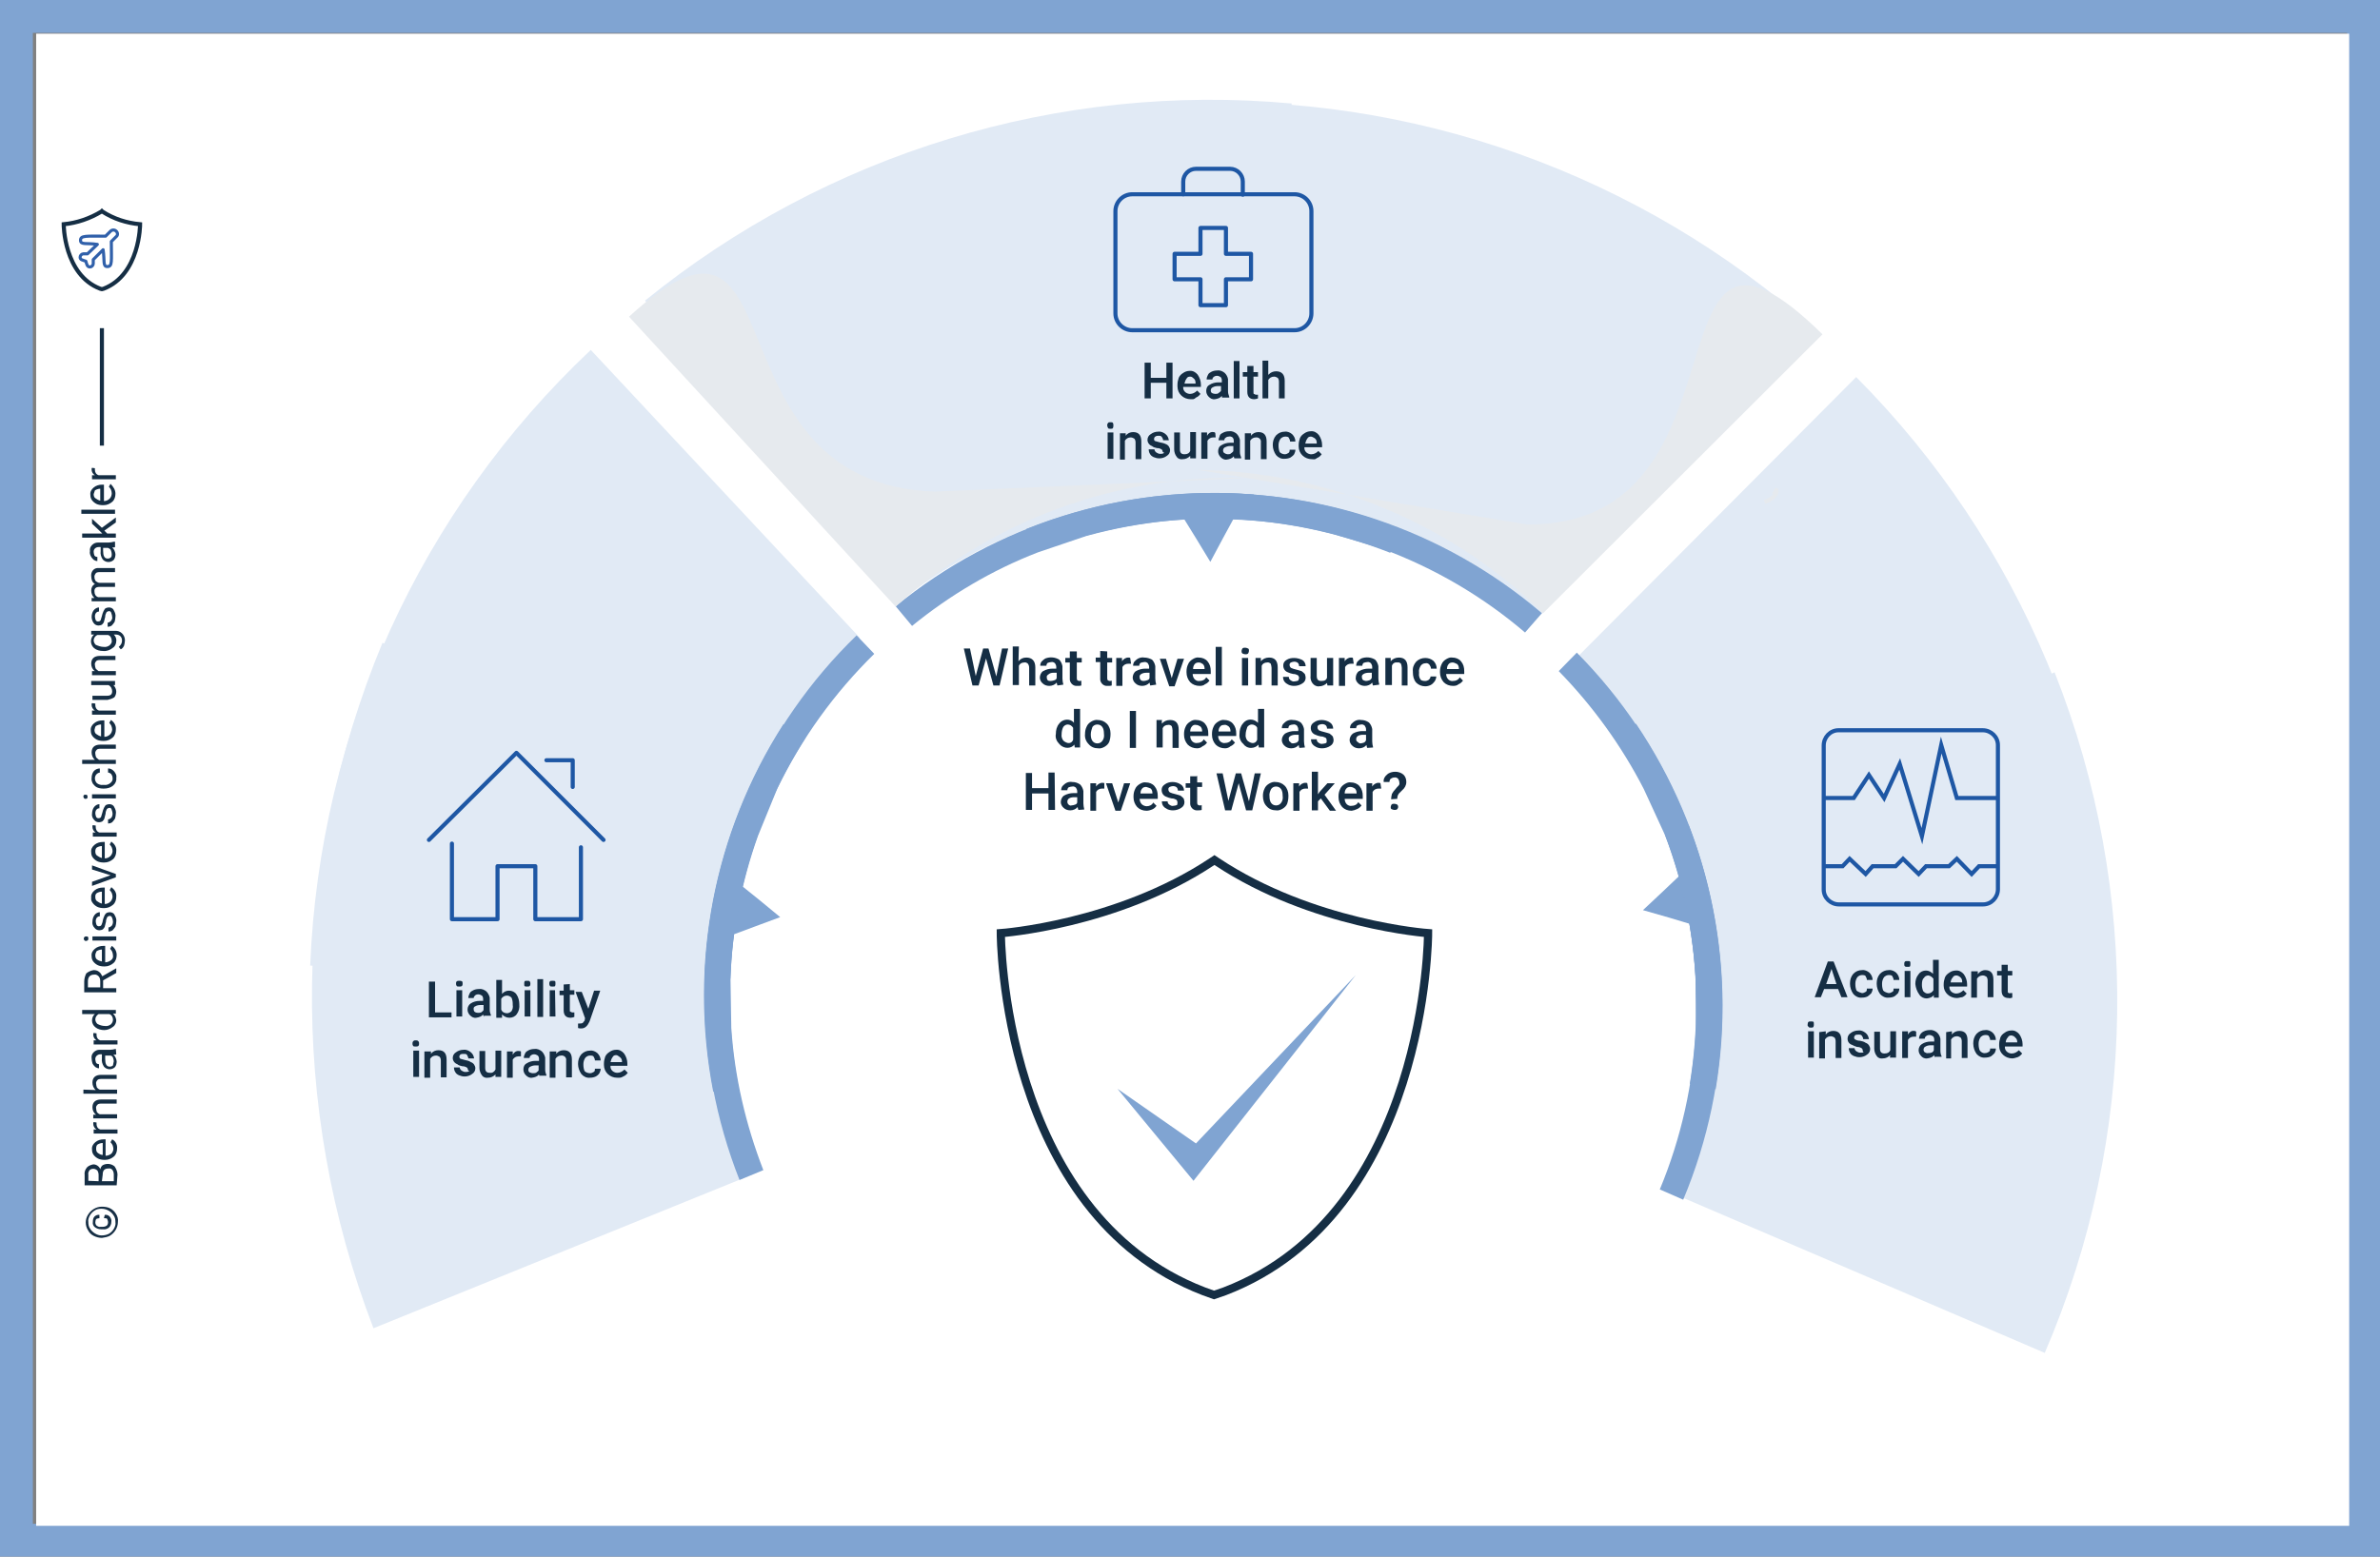 <?xml version="1.0" encoding="utf-8"?>
<!-- Generator: Adobe Illustrator 24.2.3, SVG Export Plug-In . SVG Version: 6.00 Build 0)  -->
<svg version="1.1" id="Ebene_1" xmlns="http://www.w3.org/2000/svg" xmlns:xlink="http://www.w3.org/1999/xlink" x="0px" y="0px"
	 viewBox="0 0 579.3 379" style="enable-background:new 0 0 579.3 379;" xml:space="preserve">
<rect x="0" y="0" width="579.3" height="379" fill="#808080" stroke="none"/>
<style type="text/css">
	.st0{fill:none;stroke:#80A4D2;stroke-width:8;stroke-miterlimit:10;}
	.st1{fill:#FFFFFF;enable-background:new    ;}
	.st2{fill:none;}
	.st3{fill:#F3F4F6;}
	.st4{fill:none;stroke:#152E44;stroke-width:2;stroke-miterlimit:10;}
	.st5{fill:#80A4D2;}
	.st6{fill:none;stroke:#152E44;stroke-miterlimit:10;}
	.st7{fill:#152E44;}
	.st8{fill:none;stroke:#3060AA;stroke-width:0.75;stroke-linecap:round;stroke-linejoin:round;}
	.st9{fill:#E1EAF5;}
	.st10{fill:none;stroke:#E6EAEE;stroke-linejoin:round;}
	.st11{fill:#E6EAEE;}
	.st12{fill:none;stroke:#1E57A4;stroke-linecap:round;stroke-linejoin:round;}
	.st13{fill:none;stroke:#1E57A4;stroke-miterlimit:10;}
</style>
<rect x="4" y="4" class="st0" width="571.3" height="371"/>
<rect x="8.8" y="8.2" class="st1" width="563" height="363.3"/>
<rect x="8.8" y="7.3" class="st2" width="561.6" height="367.6"/>
<path class="st3" d="M24.8,61.5"/>
<path class="st4" d="M298.1,314.4c49.5-19,49.5-87.2,49.5-87.2s-28.2-2-51.4-17.4l-0.6-0.4l-0.6,0.4c-23.2,15.4-51.4,17.4-51.4,17.4
	s0,68.2,49.4,87.2l2.5,0.9L298.1,314.4z"/>
<polygon class="st5" points="272,265.1 290.5,287.5 330,237.4 291.1,278.4 "/>
<line class="st6" x1="24.8" y1="108.5" x2="24.8" y2="79.9"/>
<path class="st6" d="M25.2,70.3c8.9-3.4,8.9-15.7,8.9-15.7c-3.3-0.3-6.4-1.3-9.2-3.1l-0.1-0.1l-0.1,0.1c-2.8,1.7-6,2.8-9.2,3.1
	c0,0,0,12.3,8.9,15.7l0.4,0.1L25.2,70.3z"/>
<g>
	<path class="st7" d="M28.4,288.6h-7.8v-2.5c-0.1-0.7,0.1-1.3,0.6-1.9c0.4-0.4,1-0.6,1.5-0.7c0.4,0,0.7,0.1,1,0.3
		c0.3,0.2,0.6,0.5,0.7,0.9c0.1-0.4,0.3-0.8,0.6-1c0.9-0.5,2.1-0.4,2.9,0.3c0.4,0.6,0.7,1.3,0.7,2L28.4,288.6z M24,287.6v-1.5
		c0-0.4-0.1-0.8-0.3-1.1c-0.5-0.5-1.3-0.6-1.9-0.1c0,0,0,0,0,0c-0.2,0.3-0.4,0.7-0.3,1.1v1.5L24,287.6z M24.8,287.6h2.9V286
		c0-0.4-0.1-0.8-0.3-1.1c-0.2-0.3-0.6-0.5-1-0.4c-1,0-1.4,0.5-1.4,1.5L24.8,287.6z"/>
	<path class="st7" d="M28.5,279.6c0,0.7-0.2,1.5-0.8,2c-0.6,0.5-1.3,0.8-2.1,0.8h-0.2c-0.5,0-1.1-0.1-1.5-0.3
		c-0.4-0.2-0.8-0.5-1.1-0.9c-0.3-0.4-0.4-0.8-0.4-1.3c-0.1-0.7,0.2-1.3,0.8-1.8c0.6-0.5,1.3-0.7,2.1-0.7h0.4v4c0.5,0,1-0.2,1.4-0.5
		c0.3-0.3,0.5-0.8,0.5-1.2c0-0.3-0.1-0.6-0.2-0.9c-0.1-0.2-0.3-0.5-0.5-0.7l0.4-0.7C28.1,277.8,28.6,278.7,28.5,279.6z M23.4,279.7
		c0,0.4,0.1,0.8,0.4,1c0.4,0.3,0.8,0.5,1.2,0.5v-2.9h-0.1c-0.4,0-0.9,0.2-1.2,0.4C23.5,278.9,23.4,279.2,23.4,279.7z"/>
	<path class="st7" d="M23.5,273.3v0.4c0,0.6,0.3,1.1,0.9,1.3h4.2v1h-5.8v-1h0.7c-0.5-0.3-0.8-0.8-0.8-1.4c0-0.2,0-0.3,0.1-0.4
		L23.5,273.3z"/>
	<path class="st7" d="M22.6,271.4h0.8c-0.6-0.4-0.9-1.1-0.9-1.8c0-1.2,0.7-1.9,2.1-1.9h3.8v1h-3.8c-0.4,0-0.8,0.1-0.9,0.3
		c-0.2,0.2-0.4,0.5-0.3,0.9c0,0.3,0.1,0.6,0.2,0.9c0.2,0.2,0.4,0.4,0.7,0.5h4.2v1h-5.8V271.4z"/>
	<path class="st7" d="M23.3,265.4c-0.5-0.4-0.8-1.1-0.8-1.8c0-1.2,0.7-1.9,2.1-1.9h3.8v1h-3.8c-0.4,0-0.8,0.1-0.9,0.3
		c-0.2,0.2-0.4,0.6-0.3,0.9c0,0.3,0.1,0.6,0.2,0.9c0.2,0.2,0.4,0.4,0.7,0.5h4.2v1h-8.2v-1L23.3,265.4z"/>
	<path class="st7" d="M28.3,256.7c-0.1,0.1-0.3,0.1-0.7,0.1c0.5,0.4,0.7,1,0.8,1.6c0,0.5-0.1,1-0.4,1.4c-0.7,0.7-1.8,0.7-2.5,0.1
		c-0.1-0.1-0.1-0.1-0.2-0.2c-0.4-0.6-0.6-1.3-0.5-2v-1h-0.4c-0.6,0-1.2,0.5-1.2,1.1c0,0,0,0.1,0,0.1c0,0.3,0.1,0.6,0.2,0.9
		c0.2,0.2,0.4,0.3,0.7,0.3v1c-0.3,0-0.6-0.1-0.9-0.3c-0.3-0.3-0.5-0.5-0.7-0.9c-0.1-0.4-0.2-0.8-0.2-1.2c-0.1-0.6,0.1-1.1,0.5-1.5
		c0.4-0.4,0.9-0.6,1.4-0.6h2.6c0.4,0,0.9-0.1,1.3-0.2h0.1L28.3,256.7z M27.7,258.4c0-0.3-0.1-0.6-0.2-0.9c-0.1-0.3-0.4-0.5-0.7-0.5
		h-1.2v0.8c0,1.2,0.3,1.9,1.1,1.9c0.3,0,0.6-0.1,0.8-0.3C27.6,259,27.6,258.7,27.7,258.4z"/>
	<path class="st7" d="M23.5,251.6v0.4c0,0.6,0.3,1.1,0.9,1.3h4.2v1h-5.8v-1h0.7c-0.5-0.3-0.8-0.8-0.8-1.4c0-0.2,0-0.3,0.1-0.4
		L23.5,251.6z"/>
	<path class="st7" d="M25.4,250.8c-0.8,0-1.6-0.2-2.2-0.7c-0.5-0.4-0.8-1-0.8-1.6c0-0.6,0.2-1.2,0.7-1.6H20v-1h8.2v0.9h-0.7
		c0.5,0.4,0.7,1,0.8,1.6c0,0.6-0.3,1.3-0.8,1.6C26.9,250.5,26.1,250.8,25.4,250.8L25.4,250.8z M25.5,249.8c0.6,0.1,1.1-0.1,1.5-0.4
		c0.3-0.3,0.5-0.7,0.5-1.1c0-0.6-0.3-1.2-0.9-1.4H24c-0.5,0.3-0.8,0.8-0.8,1.3c0,0.4,0.2,0.8,0.5,1.1
		C24.3,249.6,24.9,249.8,25.5,249.8L25.5,249.8z"/>
	<path class="st7" d="M25.1,238.7v1.9h3.2v1h-7.8v-2.6c0-0.7,0.2-1.4,0.5-2c0.5-0.4,1.1-0.7,1.8-0.8c0.5,0,0.9,0.1,1.3,0.4
		c0.4,0.3,0.6,0.7,0.8,1.1l3.3-1.9h0.1v1.1L25.1,238.7z M24.4,240.4v-1.5c0-0.4-0.1-0.9-0.4-1.2c-0.3-0.3-0.7-0.5-1.1-0.4
		c-0.4,0-0.8,0.1-1.1,0.4c-0.3,0.3-0.4,0.8-0.4,1.2v1.5H24.4z"/>
	<path class="st7" d="M28.4,232.5c0,0.7-0.2,1.5-0.8,2c-0.6,0.5-1.3,0.8-2.1,0.8h-0.2c-0.5,0-1.1-0.1-1.5-0.3
		c-0.4-0.2-0.8-0.5-1.1-0.9c-0.3-0.4-0.4-0.8-0.4-1.3c-0.1-0.7,0.2-1.3,0.8-1.8c0.6-0.5,1.3-0.7,2.1-0.7h0.4v4c0.5,0,1-0.2,1.4-0.5
		c0.4-0.3,0.6-0.7,0.5-1.2c0-0.3-0.1-0.6-0.2-0.9c-0.1-0.2-0.3-0.5-0.5-0.7l0.4-0.7C28,230.8,28.4,231.7,28.4,232.5z M23.2,232.6
		c0,0.4,0.1,0.8,0.4,1c0.4,0.3,0.8,0.4,1.2,0.5v-2.9h-0.1c-0.4,0-0.9,0.2-1.2,0.4C23.3,232,23.2,232.3,23.2,232.6L23.2,232.6z"/>
	<path class="st7" d="M21,229.1c-0.2,0-0.3,0-0.4-0.1c-0.2-0.2-0.3-0.5-0.1-0.8c0,0,0.1-0.1,0.1-0.1c0.1-0.1,0.2-0.1,0.4-0.1
		c0.2,0,0.3,0,0.4,0.1c0.1,0.1,0.1,0.2,0.1,0.4s0,0.3-0.1,0.4S21.1,229.1,21,229.1z M28.3,228v1h-5.8v-1H28.3z"/>
	<path class="st7" d="M26.8,223c-0.3,0-0.5,0.1-0.7,0.3c-0.2,0.4-0.3,0.7-0.3,1.1c-0.1,0.4-0.2,0.8-0.3,1.2
		c-0.1,0.3-0.3,0.5-0.5,0.7c-0.2,0.1-0.5,0.2-0.8,0.2c-0.5,0-0.9-0.2-1.2-0.6c-0.4-0.4-0.6-1-0.5-1.5c0-0.6,0.2-1.2,0.5-1.6
		c0.3-0.4,0.8-0.7,1.3-0.7v1c-0.3,0-0.5,0.1-0.7,0.3c-0.2,0.2-0.3,0.6-0.3,0.9c0,0.3,0.1,0.6,0.2,0.9c0.1,0.2,0.4,0.4,0.7,0.3
		c0.2,0,0.4-0.1,0.5-0.3c0.1-0.3,0.3-0.7,0.3-1c0.1-0.4,0.2-0.8,0.4-1.2c0.1-0.3,0.3-0.5,0.5-0.7c0.2-0.1,0.5-0.2,0.8-0.2
		c0.5,0,1,0.2,1.2,0.7c0.3,0.5,0.5,1.1,0.4,1.6c0,0.4-0.1,0.8-0.2,1.2c-0.2,0.3-0.4,0.6-0.7,0.9c-0.3,0.2-0.6,0.3-1,0.3v-1
		c0.3,0,0.6-0.2,0.8-0.4c0.2-0.3,0.3-0.6,0.3-1c0-0.3-0.1-0.6-0.2-0.9C27.2,223.2,27,223,26.8,223z"/>
	<path class="st7" d="M28.3,218.3c0,0.7-0.2,1.5-0.8,2c-0.6,0.5-1.3,0.8-2.1,0.8h-0.2c-0.5,0-1.1-0.1-1.5-0.3
		c-0.4-0.2-0.8-0.5-1.1-0.9c-0.3-0.4-0.5-0.8-0.4-1.3c-0.1-0.7,0.2-1.3,0.8-1.8c0.6-0.5,1.3-0.7,2.1-0.7h0.4v4c0.5,0,1-0.2,1.4-0.6
		c0.3-0.3,0.5-0.8,0.5-1.2c0-0.3-0.1-0.6-0.2-0.9c-0.1-0.2-0.3-0.5-0.5-0.7l0.4-0.7C27.9,216.6,28.4,217.4,28.3,218.3z M23.2,218.4
		c0,0.4,0.1,0.8,0.4,1c0.4,0.3,0.8,0.5,1.2,0.6v-2.9h-0.1c-0.4,0-0.9,0.2-1.2,0.4C23.2,217.8,23.2,218,23.2,218.4L23.2,218.4z"/>
	<path class="st7" d="M26.9,213.1l-4.5-1.4v-1l5.8,2.1v0.8l-5.8,2.1v-1L26.9,213.1z"/>
	<path class="st7" d="M28.3,207.2c0,0.7-0.2,1.5-0.8,2c-0.6,0.5-1.3,0.8-2.1,0.8h-0.2c-0.5,0-1.1-0.1-1.5-0.3
		c-0.4-0.2-0.8-0.5-1.1-0.9c-0.3-0.4-0.4-0.8-0.4-1.3c-0.1-0.7,0.2-1.3,0.8-1.8c0.6-0.5,1.3-0.7,2.1-0.7h0.4v4c0.5,0,1-0.2,1.4-0.6
		c0.3-0.3,0.5-0.8,0.5-1.2c0-0.3-0.1-0.6-0.2-0.9c-0.1-0.2-0.3-0.5-0.5-0.7l0.4-0.7C27.9,205.5,28.4,206.3,28.3,207.2z M23.2,207.3
		c0,0.4,0.1,0.8,0.4,1c0.4,0.3,0.8,0.5,1.2,0.6V206h-0.1c-0.4,0-0.9,0.2-1.2,0.4C23.3,206.6,23.2,206.9,23.2,207.3L23.2,207.3z"/>
	<path class="st7" d="M23.3,201v0.4c0,0.6,0.3,1.1,0.9,1.3h4.2v1h-5.8v-1h0.7c-0.5-0.3-0.8-0.8-0.8-1.4c0-0.2,0-0.3,0.1-0.4
		L23.3,201z"/>
	<path class="st7" d="M26.7,196.7c-0.3,0-0.5,0.1-0.7,0.3c-0.2,0.4-0.3,0.7-0.3,1.1c-0.1,0.4-0.2,0.8-0.3,1.2
		c-0.1,0.3-0.3,0.5-0.5,0.7c-0.2,0.1-0.5,0.2-0.8,0.2c-0.5,0-0.9-0.2-1.2-0.6c-0.4-0.4-0.6-1-0.5-1.5c0-0.6,0.2-1.2,0.5-1.6
		c0.3-0.4,0.8-0.7,1.3-0.7v1c-0.3,0-0.5,0.1-0.7,0.3c-0.2,0.2-0.3,0.6-0.3,0.9c0,0.3,0.1,0.6,0.2,0.9c0.1,0.2,0.4,0.4,0.7,0.3
		c0.2,0,0.4-0.1,0.5-0.3c0.1-0.3,0.2-0.7,0.3-1c0.1-0.4,0.2-0.8,0.4-1.2c0.2-0.3,0.3-0.6,0.5-0.7c0.2-0.1,0.5-0.2,0.8-0.2
		c0.5,0,1,0.2,1.2,0.7c0.3,0.5,0.5,1.1,0.4,1.6c0,0.4-0.1,0.8-0.2,1.2c-0.2,0.3-0.4,0.6-0.7,0.9c-0.3,0.2-0.6,0.3-1,0.3v-1
		c0.3,0,0.6-0.2,0.8-0.4c0.2-0.3,0.3-0.6,0.3-1c0-0.3-0.1-0.6-0.2-0.9C27.1,196.8,26.9,196.7,26.7,196.7z"/>
	<path class="st7" d="M20.9,194.5c-0.2,0-0.3,0-0.4-0.1c-0.1-0.1-0.2-0.3-0.2-0.4c0-0.2,0-0.3,0.1-0.4s0.2-0.1,0.4-0.1
		s0.3,0,0.4,0.1s0.1,0.2,0.1,0.4s0,0.3-0.1,0.4C21.1,194.4,21,194.5,20.9,194.5z M28.2,193.4v1h-5.8v-1H28.2z"/>
	<path class="st7" d="M27.4,189.4c0-0.3-0.1-0.6-0.3-0.9c-0.2-0.2-0.5-0.4-0.8-0.4v-1c0.4,0,0.7,0.1,1,0.3c0.3,0.2,0.6,0.5,0.8,0.9
		c0.2,0.3,0.3,0.7,0.2,1.1c0.1,0.7-0.2,1.4-0.8,1.9c-0.6,0.5-1.4,0.7-2.2,0.7h-0.2c-0.5,0-1.1-0.1-1.5-0.3c-0.4-0.2-0.7-0.5-1-0.9
		c-0.2-0.4-0.4-0.9-0.3-1.4c0-0.6,0.2-1.2,0.5-1.6c0.4-0.5,1-0.7,1.5-0.7v1c-0.7,0.1-1.2,0.7-1.2,1.4c0,0.5,0.2,0.9,0.5,1.2
		c0.4,0.3,1,0.5,1.5,0.4h0.2c0.6,0.1,1.1-0.1,1.5-0.4C27.3,190.3,27.5,189.9,27.4,189.4z"/>
	<path class="st7" d="M23.1,185c-0.5-0.4-0.8-1.1-0.8-1.8c0-1.2,0.7-1.9,2.1-1.9h3.8v1h-3.8c-0.4,0-0.8,0.1-0.9,0.3
		c-0.2,0.2-0.4,0.6-0.3,0.9c0,0.3,0.1,0.6,0.2,0.9c0.2,0.2,0.4,0.4,0.7,0.6h4.1v1H20v-1L23.1,185z"/>
	<path class="st7" d="M28.2,177.6c0,0.7-0.2,1.5-0.8,2c-0.6,0.5-1.3,0.8-2.1,0.8h-0.2c-0.5,0-1.1-0.1-1.5-0.3
		c-0.4-0.2-0.8-0.5-1.1-0.9c-0.3-0.4-0.4-0.8-0.4-1.3c-0.1-0.7,0.2-1.3,0.8-1.8c0.6-0.5,1.3-0.7,2.1-0.7h0.4v4c0.5,0,1-0.2,1.4-0.6
		c0.3-0.3,0.5-0.8,0.5-1.2c0-0.3-0.1-0.6-0.2-0.9c-0.1-0.2-0.3-0.5-0.5-0.7l0.4-0.7C27.8,175.8,28.3,176.7,28.2,177.6z M23,177.7
		c0,0.4,0.1,0.8,0.4,1c0.4,0.3,0.8,0.5,1.2,0.6v-2.9h-0.1c-0.4,0-0.9,0.2-1.2,0.4C23.2,176.9,23.1,177.2,23,177.7L23,177.7z"/>
	<path class="st7" d="M23.2,171.3v0.4c0,0.6,0.3,1.1,0.9,1.3h4.1v1h-5.8v-1h0.7c-0.5-0.3-0.8-0.8-0.8-1.4c0-0.2,0-0.3,0.1-0.4
		L23.2,171.3z"/>
	<path class="st7" d="M27.6,166.8c0.4,0.4,0.7,1,0.7,1.6c0,0.5-0.2,1.1-0.5,1.4c-0.5,0.3-1.1,0.5-1.6,0.6h-3.7v-1H26
		c0.9,0,1.3-0.3,1.3-1.1c0-0.6-0.3-1.2-0.9-1.5h-4.2v-1h5.8v1L27.6,166.8z"/>
	<path class="st7" d="M22.3,163.4h0.8c-0.6-0.4-0.9-1.1-0.9-1.8c0-1.2,0.7-1.9,2.1-1.9h3.8v1h-3.8c-0.4,0-0.8,0.1-0.9,0.3
		c-0.2,0.2-0.4,0.6-0.3,0.9c0,0.3,0.1,0.6,0.2,0.9c0.2,0.2,0.4,0.4,0.7,0.6h4.2v1h-5.8V163.4z"/>
	<path class="st7" d="M25.1,158.5c-0.8,0-1.6-0.2-2.2-0.7c-0.9-0.8-1-2.1-0.3-3c0.1-0.1,0.2-0.2,0.3-0.3h-0.7v-0.9H28
		c1.3-0.1,2.3,0.9,2.4,2.1c0,0.1,0,0.2,0,0.3c0,0.4-0.1,0.8-0.2,1.2c-0.2,0.4-0.4,0.7-0.8,0.9l-0.5-0.6c0.5-0.4,0.8-0.9,0.8-1.5
		c0-0.4-0.1-0.8-0.4-1.1c-0.3-0.3-0.7-0.4-1.1-0.4h-0.5c0.4,0.4,0.7,1,0.6,1.6c0,0.6-0.3,1.3-0.8,1.6
		C26.8,158.3,25.9,158.6,25.1,158.5z M25.2,157.5c0.6,0.1,1.1-0.1,1.5-0.4c0.3-0.3,0.6-0.7,0.5-1.1c0-0.6-0.3-1.2-0.9-1.4h-2.6
		c-0.5,0.2-0.9,0.8-0.9,1.3c0,0.4,0.2,0.8,0.5,1.1C24,157.3,24.6,157.5,25.2,157.5L25.2,157.5z"/>
	<path class="st7" d="M26.6,148.8c-0.3,0-0.5,0.1-0.7,0.3c-0.2,0.4-0.3,0.7-0.3,1.1c-0.1,0.4-0.2,0.8-0.3,1.2
		c-0.1,0.3-0.3,0.5-0.5,0.7c-0.2,0.1-0.5,0.2-0.8,0.2c-0.5,0-0.9-0.2-1.2-0.6c-0.3-0.4-0.5-1-0.5-1.5c0-0.6,0.2-1.2,0.5-1.6
		c0.3-0.4,0.8-0.7,1.3-0.7v1c-0.3,0-0.5,0.1-0.7,0.3c-0.2,0.2-0.3,0.6-0.3,0.9c0,0.3,0.1,0.6,0.2,0.9c0.1,0.2,0.4,0.4,0.7,0.3
		c0.2,0,0.4-0.1,0.5-0.3c0.1-0.3,0.2-0.7,0.3-1c0.1-0.4,0.2-0.8,0.4-1.2c0.2-0.3,0.3-0.6,0.5-0.7c0.2-0.1,0.5-0.2,0.8-0.2
		c0.5,0,1,0.2,1.2,0.7c0.3,0.5,0.5,1.1,0.4,1.6c0,0.4-0.1,0.8-0.2,1.2c-0.2,0.3-0.4,0.6-0.7,0.9c-0.3,0.2-0.6,0.3-1,0.3v-1
		c0.3,0,0.6-0.2,0.8-0.4c0.2-0.3,0.4-0.6,0.3-1c0-0.3-0.1-0.6-0.2-0.9C27,148.9,26.8,148.8,26.6,148.8z"/>
	<path class="st7" d="M22.3,145.6h0.7c-0.5-0.4-0.8-1.1-0.8-1.8c0-0.7,0.3-1.3,0.9-1.6c-0.3-0.2-0.5-0.4-0.7-0.8
		c-0.1-0.4-0.2-0.7-0.2-1.1c-0.1-1,0.5-1.9,1.5-2c0.2,0,0.4,0,0.5,0H28v1h-3.8c-0.4,0-0.8,0.1-0.9,0.3c-0.2,0.3-0.4,0.6-0.3,1
		c0,0.3,0.1,0.6,0.3,0.9c0.3,0.2,0.6,0.4,0.9,0.4H28v1h-3.8c-0.9,0-1.3,0.4-1.2,1.2c0,0.6,0.3,1.1,0.9,1.3h4.3v1h-5.9V145.6z"/>
	<path class="st7" d="M28,133.2c-0.1,0.1-0.3,0.1-0.7,0.1c0.5,0.4,0.7,1,0.8,1.6c0,0.5-0.1,1-0.4,1.4c-0.7,0.7-1.8,0.7-2.5,0.1
		c-0.1-0.1-0.1-0.1-0.2-0.2c-0.4-0.6-0.6-1.3-0.5-2v-1H24c-0.6,0-1.2,0.4-1.2,1.1c0,0,0,0.1,0,0.1c0,0.3,0.1,0.6,0.2,0.9
		c0.2,0.2,0.4,0.3,0.7,0.3v1c-0.3,0-0.6-0.1-0.9-0.3c-0.3-0.3-0.5-0.5-0.7-0.9c-0.2-0.4-0.3-0.8-0.2-1.2c-0.1-0.6,0.1-1.1,0.5-1.5
		c0.4-0.4,0.9-0.6,1.4-0.6h2.6c0.4,0,0.9-0.1,1.3-0.2H28V133.2z M27.2,134.9c0-0.3-0.1-0.6-0.2-0.9c-0.1-0.3-0.3-0.4-0.7-0.6h-1.2
		v0.7c0,1.2,0.3,1.9,1.1,1.9c0.3,0,0.6-0.1,0.8-0.3C27.2,135.5,27.2,135.2,27.2,134.9z"/>
	<path class="st7" d="M25.4,129.2l0.7,0.7h2.1v1h-8.2v-1h4.9l-0.6-0.6l-1.9-1.8v-1.2l2.4,2.2l3.4-2.5v1.2L25.4,129.2z"/>
	<path class="st7" d="M28,124.1v1h-8.2v-1H28z"/>
	<path class="st7" d="M28.1,120.2c0,0.7-0.2,1.5-0.8,2c-0.6,0.5-1.3,0.8-2.1,0.8H25c-0.5,0-1.1-0.1-1.5-0.3
		c-0.4-0.2-0.8-0.5-1.1-0.9c-0.3-0.4-0.4-0.8-0.4-1.3c-0.1-0.7,0.2-1.3,0.8-1.8c0.6-0.5,1.3-0.7,2.1-0.7h0.4v4c0.5,0,1-0.2,1.4-0.6
		c0.3-0.3,0.5-0.8,0.5-1.3c0-0.3-0.1-0.6-0.2-0.9c-0.1-0.2-0.3-0.5-0.5-0.7l0.4-0.7C27.6,118.5,28.1,119.3,28.1,120.2z M22.8,120.3
		c0,0.4,0.1,0.8,0.4,1c0.4,0.3,0.8,0.5,1.2,0.6V119h-0.1c-0.4,0-0.9,0.2-1.2,0.4C23,119.7,22.9,120,22.8,120.3L22.8,120.3z"/>
	<path class="st7" d="M23.1,114v0.4c0,0.6,0.3,1.1,0.9,1.3h4.2v1h-5.8v-1h0.7c-0.5-0.3-0.8-0.8-0.8-1.4c0-0.2,0-0.3,0.1-0.4
		L23.1,114z"/>
</g>
<path class="st7" d="M24.8,301.4c-0.7,0-1.4-0.2-2-0.5c-0.6-0.3-1.1-0.8-1.4-1.4c-0.7-1.1-0.7-2.6,0-3.7c0.7-1.2,2-2,3.4-2
	c0.7,0,1.4,0.1,2,0.4c0.6,0.3,1.1,0.8,1.4,1.3c0.4,0.6,0.6,1.3,0.5,2c0,1.4-0.8,2.7-2,3.4C26.1,301.2,25.5,301.3,24.8,301.4z
	 M24.7,300.8c0.6,0,1.2-0.1,1.8-0.4c0.5-0.3,0.9-0.7,1.2-1.2c0.3-0.5,0.5-1.1,0.4-1.6c0-0.6-0.1-1.2-0.4-1.6
	c-0.3-0.5-0.7-0.9-1.2-1.2c-0.5-0.3-1.1-0.5-1.8-0.5c-0.6,0-1.2,0.1-1.6,0.4c-0.5,0.3-0.9,0.7-1.2,1.2c-0.3,0.5-0.5,1.1-0.4,1.6
	c0,0.6,0.1,1.2,0.4,1.6c0.3,0.5,0.7,0.9,1.2,1.2C23.6,300.6,24.1,300.8,24.7,300.8z M25.5,295.8c0.5-0.1,0.9,0.1,1.2,0.4
	c0.3,0.4,0.5,0.8,0.4,1.3c0,0.5-0.2,1-0.5,1.3c-0.4,0.4-1,0.6-1.5,0.5h-0.5c-0.6,0-1.1-0.2-1.5-0.5c-0.4-0.3-0.6-0.8-0.5-1.3
	c0-0.5,0.1-1,0.4-1.3c0.3-0.3,0.8-0.5,1.2-0.4v0.8c-0.3,0-0.5,0.1-0.8,0.2c-0.1,0.2-0.2,0.5-0.2,0.8c0,0.3,0.1,0.6,0.3,0.8
	c0.3,0.2,0.6,0.4,1,0.3H25c0.4,0,0.7-0.1,1-0.3c0.2-0.2,0.3-0.5,0.3-0.8c0-0.3-0.1-0.5-0.2-0.8c-0.1-0.2-0.4-0.2-0.8-0.2L25.5,295.8
	L25.5,295.8z"/>
<path class="st8" d="M28.3,56.3c-0.4-0.4-1-0.4-1.4,0l-1.2,1.2c-4.7,0-6.1-0.2-6.1,1s1.5,0.6,4.1,1l-2.4,2.3h-1
	c-0.4,0-0.8,0.4-0.8,0.8l0,0c0,0.7,0.6,0.7,1.4,1c0.2,0.7,0.3,1.4,1,1.4c0.4,0,0.8-0.4,0.8-0.8l0,0v-1l2.4-2.4
	c0.4,2.7-0.1,4.1,1,4.1c1.3,0,1-1.2,1-6.1l1.2-1.2C28.7,57.3,28.7,56.7,28.3,56.3z"/>
<path class="st9" d="M143.8,85.2c-41.5,39.1-66,92.9-68.3,149.9l95.9,3.3c1.4-31.5,15-61.3,37.9-83.1L143.8,85.2z"/>
<path class="st9" d="M515.2,243.5c-0.5-56.9-23.3-111.4-63.4-151.7l-67.8,68.1c22,22.4,34.5,52.4,34.9,83.9L515.2,243.5z"/>
<path class="st9" d="M500.1,163.7l-89.5,35.7c11.5,29.7,11,62.7-1.5,92l88.6,38C520.4,276.7,521.2,217.1,500.1,163.7z"/>
<path class="st9" d="M93.1,156.5c-22.1,53.3-22.9,113-2.2,166.9l89.2-36.2c-11.3-29.8-10.9-62.7,1.2-92.2L93.1,156.5z"/>
<path class="st10" d="M429.5,122.2c2-0.7,3.1-1.9,2.9-2.9c0-0.2-0.2,0.8-0.8,0.4"/>
<path class="st9" d="M314.4,25.2C257.7,20,201.2,37.3,157,73.2l60.9,74.1c24.5-19.7,55.7-29.2,87.1-26.5L314.4,25.2z"/>
<path class="st9" d="M437.8,76.8c-43.4-36.9-99.5-55.4-156.3-51.5l7.1,95.7c31.4-2,62.4,8.3,86.5,28.6L437.8,76.8z"/>
<path class="st5" d="M190.7,176.3c-17,26.5-23.1,58.5-17.1,89.5l6.1-1.3c-2.3-12.2-2.7-24.7-1.1-37l5.1-1.9l6.2-2.3l-5.1-4.2
	l-4.1-3.3c3-12.7,8.2-24.9,15.2-35.9L190.7,176.3z"/>
<path class="st5" d="M189.2,192c5.9-12.2,13.9-23.3,23.6-32.8l-4.3-4.5c-22.7,22-35.9,51.9-37,83.5l6.3,0.1
	c0.4-11.9,2.7-23.6,6.7-34.8"/>
<path class="st5" d="M177.8,237.9c0.5-13.6,3.4-26.9,8.5-39.5l-5.7-2.4c-12,29.2-12.2,61.9-0.6,91.3l5.8-2.4
	c-4.3-11.1-7-22.7-7.8-34.6"/>
<path class="st5" d="M417.6,265.2c5.2-31.1-1.8-62.9-19.4-89l-5,3.5c6.9,10.3,12.1,21.6,15.5,33.6l-4,3.8l-4.8,4.5l6.3,1.8l5,1.5
	c2.2,12.9,2.2,26.1,0.1,39L417.6,265.2z"/>
<path class="st5" d="M412.8,250.2c-0.6,13.5-3.6,26.9-8.8,39.4l5.7,2.5c12.2-29.1,12.7-61.8,1.3-91.3l-5.8,2.3
	c4.3,11.1,6.8,22.8,7.5,34.6"/>
<path class="st5" d="M405.3,203.4c4.8,12.7,7.4,26.1,7.6,39.7h6.2c-0.4-31.6-13.1-61.8-35.3-84.2l-4.4,4.5
	c8.3,8.5,15.3,18.2,20.7,28.7"/>
<path class="st5" d="M340.9,128.8c-29.2-11.7-61.8-11.7-91.1,0l2.4,5.7c11.5-4.6,23.7-7.3,36.1-8l2.9,4.7l3.4,5.6l3.1-5.8l2.5-4.6
	c13.1,0.6,26,3.4,38.2,8.2L340.9,128.8z"/>
<path class="st5" d="M336.4,133.6c12.7,4.7,24.5,11.6,34.8,20.4l4.1-4.7c-24-20.5-55.1-30.9-86.6-29l0.4,6.3
	c11.9-0.7,23.8,0.4,35.3,3.4"/>
<path class="st5" d="M264.4,130.5c13.1-3.6,26.7-5,40.2-3.9l0.6-6.2c-31.5-2.5-62.7,7.2-87.2,27.2l4,4.8
	c9.2-7.5,19.5-13.6,30.6-17.9"/>
<path class="st11" d="M443.6,81.4c-44.5-43.7-15,46.7-71.9,46.3l-80.2-13.3c31.5,0.4,61.6,12.9,84.1,34.9L443.6,81.4z"/>
<path class="st11" d="M227.5,119.7c-56.9-2-32.3-80.9-74.4-42.6l64.9,70.6c23.4-21.1,54-32.3,85.5-31.3L227.5,119.7z"/>
<polygon class="st12" points="304.5,61.8 298.4,61.8 298.4,55.5 292.2,55.5 292.2,61.8 285.9,61.8 285.9,68 292.2,68 292.2,74.3 
	298.4,74.3 298.4,68 304.5,68 "/>
<path class="st12" d="M319.2,51.4c0-2.3-1.9-4.1-4.1-4.1h-39.5c-2.3,0-4.1,1.9-4.1,4.1v24.9c0,2.3,1.9,4.1,4.1,4.1h39.5
	c2.3,0,4.1-1.9,4.1-4.1V51.4z"/>
<path class="st12" d="M288,47.3v-3.1c0-1.7,1.4-3.1,3.1-3.1c0,0,0.1,0,0.1,0h8.2c1.7,0,3.1,1.4,3.1,3.1c0,0,0,0,0,0.1l0,0v3.1"/>
<polyline class="st13" points="443.9,194.3 451.2,194.3 454.9,188.7 458.6,194.3 462.4,186 467.8,203.6 472.5,181.4 476.3,194.3 
	486.3,194.3 "/>
<path class="st13" d="M486.3,216.5c0,2-1.6,3.7-3.6,3.7c0,0,0,0,0,0h-35.1c-2,0-3.7-1.6-3.7-3.6c0,0,0,0,0,0l0,0v-35.1
	c0-2,1.6-3.7,3.6-3.7c0,0,0,0,0,0h35.1c2,0,3.7,1.6,3.7,3.6c0,0,0,0,0,0l0,0L486.3,216.5z"/>
<polyline class="st13" points="443.9,210.9 448.5,210.9 450.2,209.1 454.1,212.8 455.8,210.9 461.4,210.9 463.2,209.1 467,212.8 
	468.8,210.9 474.4,210.9 476.3,209.1 479.9,212.8 481.7,210.9 486.3,210.9 "/>
<polyline class="st12" points="110,205.4 110,223.8 121.1,223.8 121.1,210.9 130.3,210.9 130.3,223.8 141.4,223.8 141.4,206.3 "/>
<polyline class="st12" points="104.4,204.5 125.7,183.3 146.9,204.5 "/>
<polyline class="st12" points="133,185.1 139.4,185.1 139.4,191.6 "/>
<path class="st7" d="M242.5,164.7l1.4-6.8h1.5l-2.1,9h-1.5l-1.8-6.6l-1.8,6.6h-1.5l-2.1-9h1.5l1.4,6.7l1.8-6.7h1.3L242.5,164.7z"/>
<path class="st7" d="M247.9,161c0.5-0.6,1.1-0.9,1.9-0.9c1.4,0,2.2,0.8,2.2,2.4v4.4h-1.5v-4.3c0-0.4-0.1-0.7-0.3-1
	c-0.2-0.2-0.6-0.4-0.9-0.3c-0.6,0-1.1,0.3-1.3,0.8v4.7h-1.5v-9.4h1.5L247.9,161L247.9,161z"/>
<path class="st7" d="M257.4,166.9c-0.1-0.1-0.1-0.3-0.2-0.7c-0.4,0.5-1.1,0.8-1.8,0.8c-0.6,0-1.2-0.2-1.6-0.6
	c-0.4-0.3-0.7-0.9-0.7-1.4c0-0.6,0.3-1.3,0.8-1.6c0.7-0.4,1.5-0.6,2.3-0.6h0.9v-0.4c0-0.3-0.1-0.6-0.3-0.9c-0.2-0.2-0.6-0.4-0.9-0.3
	c-0.3,0-0.6,0.1-0.9,0.2c-0.2,0.2-0.3,0.4-0.3,0.7h-1.5c0-0.4,0.1-0.7,0.3-1c0.3-0.3,0.6-0.6,1-0.8c1.1-0.4,2.3-0.3,3.3,0.3
	c0.4,0.4,0.7,1,0.8,1.6v3c0,0.5,0.1,1,0.2,1.4v0.1L257.4,166.9L257.4,166.9z M255.8,165.8c0.3,0,0.6-0.1,0.9-0.2
	c0.3-0.1,0.5-0.3,0.5-0.6v-1.2h-0.8c-0.4,0-0.9,0.1-1.2,0.4c-0.3,0.2-0.5,0.4-0.4,0.8c0,0.3,0.1,0.5,0.3,0.7
	C255.3,165.8,255.5,165.8,255.8,165.8z"/>
<path class="st7" d="M262.1,158.6v1.6h1.2v1.1h-1.2v3.7c0,0.2,0,0.4,0.1,0.6c0.2,0.1,0.3,0.2,0.5,0.2c0.2,0,0.4,0,0.5-0.1v1.2
	c-0.3,0.1-0.7,0.1-1,0.1c-0.9,0.1-1.7-0.6-1.8-1.5c0-0.1,0-0.2,0-0.3v-3.9h-1.1v-1.1h1.1v-1.6L262.1,158.6z"/>
<path class="st7" d="M269.5,158.6v1.6h1.2v1.1h-1.2v3.7c0,0.2,0,0.4,0.1,0.6c0.2,0.1,0.3,0.2,0.5,0.2c0.2,0,0.4,0,0.5-0.1v1.2
	c-0.3,0.1-0.7,0.1-1,0.1c-0.9,0.1-1.7-0.6-1.8-1.5c0-0.1,0-0.2,0-0.4v-3.9h-1.1v-1.1h1.1v-1.6L269.5,158.6z"/>
<path class="st7" d="M275.3,161.6h-0.7c-0.6,0-1.1,0.3-1.4,0.8v4.6h-1.5v-6.8h1.4v0.8c0.3-0.5,0.9-0.9,1.5-0.9c0.2,0,0.4,0,0.5,0.1
	L275.3,161.6z"/>
<path class="st7" d="M280,166.9c-0.1-0.1-0.1-0.3-0.2-0.7c-0.4,0.5-1.1,0.8-1.8,0.8c-0.6,0-1.2-0.2-1.6-0.6
	c-0.4-0.3-0.7-0.9-0.7-1.4c0-0.6,0.3-1.3,0.8-1.6c0.7-0.4,1.5-0.6,2.3-0.6h0.9v-0.4c0-0.3-0.1-0.6-0.3-0.9c-0.2-0.2-0.6-0.4-0.9-0.3
	c-0.3,0-0.6,0.1-0.9,0.2c-0.2,0.2-0.3,0.4-0.3,0.7h-1.5c0-0.4,0.1-0.7,0.3-1c0.3-0.3,0.6-0.6,1-0.8c0.5-0.2,0.9-0.3,1.4-0.2
	c0.7,0,1.3,0.2,1.9,0.5c0.4,0.4,0.7,1,0.8,1.6v3c0,0.5,0.1,1,0.2,1.4v0.1L280,166.9L280,166.9z M278.4,165.8c0.3,0,0.6-0.1,0.9-0.2
	c0.3-0.1,0.5-0.3,0.5-0.6v-1.2h-0.8c-0.4,0-0.9,0.1-1.2,0.3c-0.3,0.2-0.5,0.4-0.4,0.8c0,0.3,0.1,0.5,0.3,0.7
	C277.9,165.8,278.2,165.8,278.4,165.8z"/>
<path class="st7" d="M285.2,165.1l1.4-4.7h1.6l-2.3,6.7h-1.3l-2.3-6.7h1.5L285.2,165.1z"/>
<path class="st7" d="M292,167c-0.9,0-1.7-0.3-2.3-0.9c-0.6-0.7-0.9-1.5-0.9-2.4v-0.2c0-0.6,0.1-1.2,0.4-1.8c0.2-0.5,0.6-0.9,1.1-1.2
	c0.5-0.3,1-0.5,1.5-0.4c0.8,0,1.6,0.3,2.1,0.9c0.6,0.7,0.8,1.5,0.8,2.4v0.7h-4.4c0,0.5,0.2,1,0.5,1.3c0.3,0.3,0.8,0.5,1.2,0.4
	c0.7,0,1.3-0.3,1.6-0.9l0.8,0.8c-0.3,0.4-0.6,0.7-1.1,0.9C293,166.9,292.5,167,292,167z M291.8,161.3c-0.4,0-0.8,0.1-1,0.4
	c-0.3,0.3-0.4,0.8-0.4,1.2h2.8v-0.1c0-0.4-0.1-0.8-0.4-1.1C292.5,161.5,292.2,161.3,291.8,161.3z"/>
<path class="st7" d="M297.4,166.9h-1.5v-9.4h1.5V166.9z"/>
<path class="st7" d="M302.2,158.5c0-0.2,0.1-0.4,0.2-0.6c0.2-0.2,0.4-0.2,0.7-0.2c0.2,0,0.5,0.1,0.7,0.2c0.2,0.1,0.2,0.3,0.2,0.6
	c0,0.2-0.1,0.4-0.2,0.6c-0.2,0.2-0.4,0.2-0.7,0.2c-0.2,0-0.5-0.1-0.7-0.2C302.2,158.9,302.2,158.7,302.2,158.5z M303.8,166.9h-1.5
	v-6.7h1.5V166.9z"/>
<path class="st7" d="M306.9,160.2v0.8c0.5-0.6,1.2-0.9,2-0.9c1.4,0,2.1,0.8,2.1,2.4v4.4h-1.5v-4.3c0-0.3-0.1-0.7-0.2-1
	c-0.2-0.2-0.6-0.4-0.9-0.3c-0.6,0-1.1,0.3-1.3,0.8v4.7h-1.5v-6.6H306.9z"/>
<path class="st7" d="M316.2,165.1c0-0.3-0.1-0.5-0.3-0.7c-0.4-0.2-0.7-0.3-1.1-0.3c-0.5-0.1-0.9-0.2-1.3-0.4
	c-0.9-0.3-1.3-1.2-1.1-2.1c0.1-0.4,0.4-0.7,0.7-0.9c0.6-0.4,1.2-0.5,1.9-0.5c0.7,0,1.4,0.2,2,0.5c0.5,0.3,0.8,0.9,0.8,1.5h-1.6
	c0-0.3-0.1-0.6-0.3-0.8c-0.2-0.2-0.6-0.3-0.9-0.3c-0.3,0-0.5,0.1-0.8,0.2c-0.2,0.1-0.4,0.4-0.3,0.7c0,0.2,0.1,0.4,0.3,0.6
	c0.4,0.2,0.8,0.3,1.2,0.4c0.5,0.1,1,0.3,1.4,0.4c0.3,0.2,0.5,0.4,0.8,0.7c0.1,0.3,0.2,0.6,0.2,0.9c0,0.6-0.3,1.1-0.8,1.4
	c-0.6,0.4-1.3,0.6-2,0.6c-0.5,0-1-0.1-1.4-0.3c-0.4-0.2-0.7-0.4-1-0.8c-0.2-0.3-0.3-0.7-0.3-1.1h1.4c0,0.3,0.1,0.6,0.4,0.8
	c0.3,0.2,0.6,0.4,1,0.3c0.3,0,0.6-0.1,0.9-0.2C316.1,165.4,316.2,165.2,316.2,165.1z"/>
<path class="st7" d="M323,166.3c-0.5,0.5-1.2,0.8-1.9,0.8c-0.6,0.1-1.2-0.2-1.6-0.7c-0.4-0.5-0.6-1.2-0.5-1.9v-4.3h1.5v4.3
	c0,0.9,0.3,1.3,1.1,1.3s1.2-0.2,1.4-0.8v-4.8h1.5v6.7h-1.4L323,166.3z"/>
<path class="st7" d="M329.5,161.6h-0.7c-0.6,0-1.1,0.3-1.4,0.8v4.6h-1.5v-6.8h1.4v0.8c0.3-0.5,0.9-0.9,1.5-0.9c0.2,0,0.4,0,0.5,0.1
	L329.5,161.6z"/>
<path class="st7" d="M334.2,166.9c-0.1-0.1-0.1-0.3-0.2-0.7c-0.4,0.5-1.1,0.8-1.8,0.8c-0.6,0-1.2-0.2-1.6-0.6
	c-0.4-0.4-0.7-0.9-0.6-1.4c0-0.6,0.3-1.3,0.8-1.6c0.7-0.4,1.5-0.6,2.3-0.6h0.9v-0.4c0-0.3-0.1-0.6-0.3-0.9c-0.2-0.2-0.6-0.4-0.9-0.3
	c-0.3,0-0.6,0.1-0.9,0.2c-0.2,0.2-0.3,0.4-0.3,0.7h-1.5c0-0.4,0.1-0.7,0.3-1c0.3-0.3,0.6-0.6,1-0.8c1.1-0.4,2.3-0.3,3.3,0.3
	c0.4,0.4,0.7,1,0.8,1.6v3c0,0.5,0.1,1,0.2,1.4v0.1L334.2,166.9L334.2,166.9z M332.5,165.8c0.3,0,0.6-0.1,0.9-0.2
	c0.2-0.1,0.4-0.3,0.5-0.6v-1.2h-0.8c-0.4,0-0.9,0.1-1.2,0.3c-0.3,0.2-0.5,0.4-0.4,0.8c0,0.3,0.1,0.5,0.3,0.7
	C332.1,165.7,332.3,165.8,332.5,165.8L332.5,165.8z"/>
<path class="st7" d="M338.5,160.2v0.8c0.5-0.6,1.2-0.9,2-0.9c1.4,0,2.1,0.8,2.1,2.4v4.4h-1.4v-4.3c0-0.3-0.1-0.7-0.2-1
	c-0.2-0.2-0.5-0.4-0.9-0.3c-0.6-0.1-1.1,0.2-1.3,0.8v4.7h-1.6v-6.6H338.5z"/>
<path class="st7" d="M346.9,165.8c0.3,0,0.6-0.1,0.9-0.3c0.2-0.2,0.4-0.5,0.4-0.8h1.4c0,0.4-0.2,0.9-0.4,1.2c-0.3,0.4-0.6,0.7-1,0.9
	c-0.4,0.2-0.9,0.3-1.3,0.3c-0.8,0-1.6-0.3-2.2-0.9c-0.6-0.7-0.8-1.6-0.8-2.5v-0.2c-0.1-0.9,0.2-1.7,0.8-2.4c0.6-0.6,1.4-0.9,2.2-0.9
	c0.7,0,1.4,0.2,2,0.7c0.5,0.5,0.8,1.2,0.8,1.9h-1.4c0-0.4-0.2-0.7-0.4-1c-0.3-0.3-0.6-0.4-1-0.3c-0.4,0-0.8,0.2-1.1,0.6
	c-0.3,0.5-0.5,1.1-0.4,1.6v0.2c-0.1,0.6,0.1,1.2,0.4,1.6C346,165.7,346.4,165.8,346.9,165.8z"/>
<path class="st7" d="M353.7,167c-0.9,0-1.7-0.3-2.3-0.9c-0.6-0.7-0.9-1.5-0.9-2.4v-0.2c0-0.6,0.1-1.2,0.4-1.8
	c0.2-0.5,0.6-0.9,1.1-1.2c0.5-0.3,1-0.5,1.5-0.4c0.8,0,1.6,0.3,2.1,0.9c0.6,0.7,0.8,1.5,0.8,2.4v0.7H352c0,0.5,0.2,1,0.5,1.3
	c0.3,0.3,0.8,0.5,1.2,0.4c0.7,0,1.3-0.3,1.6-0.9l0.8,0.8c-0.3,0.4-0.6,0.7-1.1,0.9C354.7,166.9,354.2,167,353.7,167z M353.6,161.3
	c-0.4,0-0.8,0.1-1,0.4c-0.3,0.3-0.4,0.8-0.4,1.2h2.9v-0.1c0-0.4-0.1-0.8-0.4-1.1C354.3,161.5,353.9,161.3,353.6,161.3L353.6,161.3z"
	/>
<path class="st7" d="M257,178.7c0-0.9,0.2-1.8,0.8-2.5c0.7-1,2.2-1.3,3.2-0.6c0.1,0.1,0.3,0.2,0.4,0.4v-3.4h1.5v9.4h-1.3l-0.1-0.7
	c-0.8,1-2.3,1-3.3,0.2c-0.1-0.1-0.3-0.3-0.4-0.4C257.2,180.5,256.8,179.6,257,178.7z M258.4,178.8c-0.1,0.5,0.1,1.1,0.4,1.5
	c0.3,0.3,0.7,0.5,1.1,0.6c0.6,0.1,1.1-0.2,1.3-0.8v-2.9c-0.3-0.5-0.8-0.8-1.3-0.8c-0.4,0-0.8,0.2-1.1,0.6
	C258.5,177.6,258.4,178.2,258.4,178.8z"/>
<path class="st7" d="M264.1,178.7c0-0.6,0.1-1.2,0.4-1.8c0.2-0.5,0.6-0.9,1.1-1.2c0.5-0.3,1.1-0.5,1.6-0.4c0.8,0,1.6,0.3,2.2,0.9
	c0.6,0.6,0.9,1.5,0.9,2.3v0.3c0,0.6-0.1,1.2-0.3,1.8c-0.2,0.5-0.6,0.9-1.1,1.2c-0.5,0.3-1.1,0.5-1.6,0.4c-0.9,0-1.7-0.3-2.3-1
	C264.3,180.5,264,179.6,264.1,178.7L264.1,178.7z M265.5,178.8c0,0.6,0.1,1.2,0.4,1.6c0.3,0.4,0.7,0.6,1.2,0.6
	c0.5,0,0.9-0.2,1.2-0.6c0.4-0.5,0.5-1.1,0.4-1.8c0-0.6-0.1-1.2-0.4-1.6c-0.3-0.4-0.7-0.6-1.2-0.6c-0.5,0-0.9,0.2-1.2,0.6
	C265.7,177.6,265.5,178.2,265.5,178.8z"/>
<path class="st7" d="M276.5,182.1H275v-9h1.5V182.1z"/>
<path class="st7" d="M282.8,175.4v0.8c0.5-0.6,1.2-0.9,2-0.9c1.4,0,2.1,0.8,2.1,2.4v4.4h-1.5v-4.3c0-0.3-0.1-0.7-0.2-1
	c-0.2-0.2-0.6-0.4-0.9-0.3c-0.6,0-1.1,0.3-1.3,0.8v4.7h-1.5v-6.7h1.4L282.8,175.4z"/>
<path class="st7" d="M291.4,182.2c-0.9,0-1.7-0.3-2.3-0.9c-0.6-0.7-0.9-1.5-0.9-2.4v-0.2c0-0.6,0.1-1.2,0.4-1.8
	c0.2-0.5,0.6-0.9,1.1-1.2c0.4-0.3,1-0.5,1.5-0.4c0.8,0,1.6,0.3,2.1,0.9c0.6,0.7,0.8,1.5,0.8,2.4v0.6h-4.4c0,0.5,0.2,1,0.5,1.3
	c0.3,0.3,0.8,0.5,1.2,0.4c0.7,0,1.3-0.3,1.6-0.9l0.8,0.8c-0.3,0.4-0.6,0.7-1.1,0.9C292.4,182,291.9,182.2,291.4,182.2z M291.1,176.5
	c-0.4-0.1-0.8,0.1-1,0.4c-0.3,0.3-0.4,0.8-0.4,1.2h2.9V178c0-0.4-0.1-0.8-0.4-1.1C291.9,176.7,291.5,176.5,291.1,176.5L291.1,176.5z
	"/>
<path class="st7" d="M298.2,182.2c-0.9,0-1.7-0.3-2.3-0.9c-0.6-0.7-0.9-1.5-0.9-2.4v-0.2c0-0.6,0.1-1.2,0.4-1.8
	c0.2-0.5,0.6-0.9,1.1-1.2c0.5-0.3,1-0.5,1.5-0.4c0.8,0,1.6,0.3,2.1,0.9c0.6,0.7,0.8,1.5,0.8,2.4v0.6h-4.4c0,0.5,0.2,1,0.5,1.3
	c0.3,0.3,0.8,0.5,1.2,0.4c0.7,0,1.3-0.3,1.6-0.9l0.8,0.8c-0.3,0.4-0.6,0.7-1.1,0.9C299.2,182,298.7,182.2,298.2,182.2z M298,176.5
	c-0.4,0-0.8,0.1-1,0.4c-0.3,0.3-0.4,0.8-0.4,1.2h2.9V178c0-0.4-0.1-0.8-0.4-1.1C298.7,176.6,298.3,176.4,298,176.5L298,176.5z"/>
<path class="st7" d="M301.7,178.7c0-0.9,0.2-1.8,0.8-2.5c0.4-0.6,1.1-1,1.9-1c0.7,0,1.3,0.3,1.8,0.8v-3.4h1.5v9.4h-1.3l-0.1-0.7
	c-0.4,0.5-1.1,0.8-1.8,0.8c-0.8,0-1.5-0.4-1.9-1C301.9,180.5,301.6,179.6,301.7,178.7z M303.2,178.8c-0.1,0.5,0.1,1.1,0.4,1.5
	c0.3,0.3,0.7,0.5,1.1,0.6c0.6,0.1,1.1-0.2,1.3-0.8v-2.9c-0.2-0.5-0.8-0.8-1.3-0.8c-0.4,0-0.8,0.2-1.1,0.6
	C303.4,177.6,303.2,178.2,303.2,178.8L303.2,178.8z"/>
<path class="st7" d="M316.3,182.1c-0.1-0.1-0.1-0.3-0.2-0.7c-0.4,0.5-1.1,0.8-1.8,0.8c-0.6,0-1.2-0.2-1.6-0.6
	c-0.4-0.3-0.7-0.9-0.7-1.4c0-0.6,0.3-1.2,0.8-1.6c0.7-0.4,1.5-0.6,2.3-0.6h0.9v-0.4c0-0.3-0.1-0.6-0.3-0.9c-0.2-0.2-0.6-0.4-0.9-0.3
	c-0.3,0-0.6,0.1-0.9,0.2c-0.2,0.2-0.3,0.4-0.3,0.7H312c0-0.4,0.1-0.7,0.3-1c0.3-0.3,0.6-0.6,1-0.8c0.5-0.2,0.9-0.3,1.4-0.2
	c0.7,0,1.3,0.2,1.9,0.6c0.4,0.4,0.7,1,0.8,1.6v3c0,0.5,0.1,1,0.2,1.4v0.1L316.3,182.1L316.3,182.1z M314.7,181
	c0.3,0,0.6-0.1,0.9-0.2c0.2-0.1,0.4-0.3,0.5-0.6v-1.3h-0.8c-0.4,0-0.9,0.1-1.2,0.3c-0.3,0.2-0.5,0.4-0.4,0.8c0,0.3,0.1,0.5,0.3,0.6
	C314.2,180.8,314.3,181,314.7,181z"/>
<path class="st7" d="M322.9,180.2c0-0.3-0.1-0.5-0.3-0.6c-0.4-0.2-0.7-0.3-1.1-0.3c-0.5-0.1-0.9-0.2-1.3-0.4
	c-0.9-0.3-1.3-1.2-1.1-2.1c0.1-0.4,0.4-0.7,0.7-0.9c0.5-0.4,1.2-0.6,1.9-0.6c0.7,0,1.4,0.2,2,0.6c0.5,0.3,0.8,0.9,0.8,1.5h-1.5
	c0-0.3-0.1-0.6-0.3-0.8c-0.2-0.2-0.6-0.3-0.9-0.3c-0.3,0-0.5,0.1-0.8,0.2c-0.2,0.1-0.4,0.4-0.3,0.7c0,0.2,0.1,0.4,0.3,0.6
	c0.4,0.2,0.8,0.3,1.2,0.4c0.5,0.1,1,0.3,1.4,0.4c0.3,0.2,0.5,0.4,0.8,0.7c0.1,0.3,0.2,0.6,0.2,0.9c0,0.6-0.3,1.1-0.8,1.4
	c-0.6,0.4-1.3,0.6-2,0.6c-0.5,0-1-0.1-1.4-0.3c-0.4-0.2-0.7-0.4-1-0.8c-0.2-0.3-0.3-0.7-0.3-1.1h1.4c0,0.3,0.1,0.6,0.4,0.8
	c0.3,0.2,0.6,0.4,1,0.3c0.3,0,0.6-0.1,0.9-0.2C323,180.6,322.9,180.5,322.9,180.2z"/>
<path class="st7" d="M332.8,182.1c-0.1-0.1-0.1-0.3-0.2-0.7c-0.4,0.5-1.1,0.8-1.8,0.8c-0.6,0-1.2-0.2-1.6-0.6
	c-0.4-0.3-0.7-0.9-0.7-1.4c0-0.6,0.3-1.2,0.8-1.6c0.7-0.4,1.5-0.6,2.3-0.6h0.9v-0.4c0-0.3-0.1-0.6-0.3-0.9c-0.2-0.2-0.6-0.4-0.9-0.3
	c-0.3,0-0.6,0.1-0.9,0.2c-0.2,0.2-0.3,0.4-0.3,0.7h-1.5c0-0.4,0.1-0.7,0.3-1c0.3-0.3,0.6-0.6,1-0.8c0.4-0.2,0.9-0.3,1.4-0.2
	c0.7,0,1.3,0.2,1.9,0.6c0.4,0.4,0.7,1,0.8,1.6v3c0,0.5,0.1,1,0.2,1.4v0.1L332.8,182.1L332.8,182.1z M331.1,181
	c0.3,0,0.6-0.1,0.9-0.2c0.2-0.1,0.4-0.3,0.5-0.6v-1.3h-0.8c-0.4,0-0.9,0.1-1.2,0.3c-0.3,0.2-0.4,0.5-0.4,0.8c0,0.3,0.1,0.5,0.3,0.6
	C330.7,180.8,330.8,181,331.1,181L331.1,181z"/>
<path class="st7" d="M256.8,197.2h-1.6v-4h-4v4h-1.5v-9h1.5v3.7h4v-3.8h1.5L256.8,197.2z"/>
<path class="st7" d="M262.5,197.2c-0.1-0.1-0.1-0.3-0.2-0.7c-0.4,0.5-1.1,0.8-1.8,0.8c-0.6,0-1.2-0.2-1.6-0.6
	c-0.4-0.3-0.7-0.9-0.7-1.4c0-0.6,0.3-1.3,0.8-1.6c0.7-0.4,1.5-0.6,2.3-0.6h0.9v-0.4c0-0.3-0.1-0.6-0.3-0.9c-0.2-0.2-0.6-0.4-0.9-0.3
	c-0.3,0-0.6,0.1-0.9,0.2c-0.2,0.2-0.3,0.4-0.3,0.7h-1.5c0-0.4,0.1-0.7,0.3-1c0.3-0.3,0.6-0.6,1-0.8c0.4-0.2,0.9-0.3,1.4-0.2
	c0.7,0,1.3,0.2,1.9,0.6c0.4,0.4,0.7,1,0.8,1.6v3c0,0.5,0.1,1,0.2,1.4v0.1L262.5,197.2L262.5,197.2z M260.8,196.1
	c0.3,0,0.6-0.1,0.9-0.2c0.3-0.1,0.5-0.3,0.5-0.6v-1.2h-0.8c-0.4,0-0.9,0.1-1.2,0.3c-0.3,0.2-0.4,0.5-0.4,0.8c0,0.3,0.1,0.5,0.3,0.7
	C260.3,196.1,260.6,196.2,260.8,196.1L260.8,196.1z"/>
<path class="st7" d="M268.8,192h-0.6c-0.6,0-1.1,0.3-1.4,0.8v4.6h-1.4v-6.7h1.4v0.8c0.3-0.5,0.9-0.9,1.5-0.9c0.2,0,0.4,0,0.5,0.1
	L268.8,192z"/>
<path class="st7" d="M272.2,195.4l1.4-4.7h1.5l-2.3,6.7h-1.3l-2.3-6.7h1.5L272.2,195.4z"/>
<path class="st7" d="M279.1,197.4c-0.9,0-1.7-0.3-2.3-0.9c-0.6-0.7-0.9-1.5-0.9-2.4v-0.2c0-0.6,0.1-1.2,0.4-1.8
	c0.2-0.5,0.6-0.9,1.1-1.2c0.5-0.3,1-0.5,1.5-0.4c0.8,0,1.6,0.3,2.1,0.9c0.6,0.7,0.8,1.5,0.8,2.4v0.7h-4.4c0,0.5,0.2,1,0.5,1.3
	c0.3,0.3,0.8,0.5,1.2,0.5c0.7,0,1.3-0.3,1.6-0.9l0.8,0.8c-0.3,0.4-0.6,0.7-1.1,0.9C280.1,197.2,279.6,197.4,279.1,197.4z M279,191.6
	c-0.4,0-0.8,0.1-1,0.4c-0.3,0.3-0.4,0.8-0.4,1.2h2.9v-0.1c0-0.4-0.1-0.8-0.4-1.1C279.7,191.8,279.3,191.7,279,191.6z"/>
<path class="st7" d="M286.6,195.4c0-0.3-0.1-0.5-0.3-0.7c-0.4-0.2-0.7-0.3-1.1-0.3c-0.5-0.1-0.9-0.2-1.3-0.4
	c-0.9-0.3-1.3-1.2-1.1-2.1c0.1-0.4,0.4-0.7,0.7-0.9c0.5-0.4,1.2-0.6,1.9-0.6c0.7,0,1.4,0.2,2,0.6c0.5,0.3,0.8,0.9,0.8,1.5h-1.5
	c0-0.3-0.1-0.6-0.3-0.8c-0.2-0.2-0.6-0.3-0.9-0.3c-0.3,0-0.5,0.1-0.8,0.2c-0.2,0.1-0.4,0.4-0.3,0.7c0,0.2,0.1,0.4,0.3,0.6
	c0.4,0.2,0.8,0.3,1.2,0.4c0.5,0.1,1,0.3,1.4,0.4c0.3,0.2,0.5,0.4,0.8,0.7c0.1,0.3,0.2,0.6,0.2,0.9c0,0.6-0.3,1.1-0.8,1.4
	c-0.6,0.4-1.3,0.6-2,0.6c-0.5,0-1-0.1-1.4-0.3c-0.4-0.2-0.7-0.4-1-0.8c-0.2-0.3-0.3-0.7-0.3-1.1h1.4c0,0.3,0.1,0.6,0.4,0.8
	c0.3,0.2,0.6,0.4,1,0.3c0.3,0,0.6-0.1,0.9-0.2C286.6,195.7,286.6,195.6,286.6,195.4z"/>
<path class="st7" d="M291.4,188.9v1.6h1.2v1.1h-1.2v3.7c0,0.2,0,0.4,0.1,0.6c0.2,0.1,0.3,0.2,0.5,0.2c0.2,0,0.4,0,0.5-0.1v1.2
	c-0.3,0.1-0.7,0.1-1,0.1c-0.9,0.1-1.7-0.6-1.8-1.5c0-0.1,0-0.2,0-0.3v-3.7h-1.1v-1.1h1.1V189h1.5L291.4,188.9z"/>
<path class="st7" d="M304,195.1l1.4-6.8h1.5l-2.1,9h-1.5l-1.8-6.6l-1.8,6.6h-1.5l-2.1-9h1.5l1.4,6.7l1.8-6.7h1.3L304,195.1z"/>
<path class="st7" d="M307.4,193.8c0-0.6,0.1-1.2,0.4-1.8c0.2-0.5,0.6-0.9,1.1-1.2c0.5-0.3,1.1-0.5,1.6-0.4c0.8,0,1.6,0.3,2.2,0.9
	c0.6,0.6,0.9,1.5,0.9,2.3v0.3c0,0.6-0.1,1.2-0.3,1.8c-0.2,0.5-0.6,0.9-1.1,1.2c-0.5,0.3-1.1,0.5-1.6,0.4c-0.9,0-1.7-0.3-2.3-1
	C307.7,195.7,307.4,194.8,307.4,193.8L307.4,193.8z M309,193.9c0,0.6,0.1,1.2,0.4,1.6c0.3,0.4,0.7,0.6,1.2,0.6
	c0.5,0,0.9-0.2,1.2-0.6c0.4-0.5,0.5-1.1,0.4-1.8c0-0.6-0.1-1.2-0.4-1.6c-0.3-0.4-0.7-0.6-1.2-0.6c-0.5,0-0.9,0.2-1.2,0.6
	C309.1,192.7,308.9,193.3,309,193.9z"/>
<path class="st7" d="M318.4,192h-0.7c-0.6,0-1.1,0.3-1.4,0.8v4.6h-1.5v-6.7h1.4v0.8c0.3-0.5,0.9-0.9,1.5-0.9c0.2,0,0.4,0,0.5,0.1
	L318.4,192z"/>
<path class="st7" d="M321.5,194.4l-0.7,0.7v2.2h-1.5v-9.4h1.5v5.5l0.4-0.6l1.9-2.1h1.8l-2.5,2.8l2.8,3.9h-1.5L321.5,194.4z"/>
<path class="st7" d="M329,197.4c-0.9,0-1.7-0.3-2.3-0.9c-0.6-0.7-0.9-1.5-0.9-2.4v-0.2c0-0.6,0.1-1.2,0.4-1.8
	c0.2-0.5,0.6-0.9,1.1-1.2c0.5-0.3,1-0.5,1.5-0.4c0.8,0,1.6,0.3,2.1,0.9c0.6,0.7,0.8,1.5,0.8,2.4v0.7h-4.4c0,0.5,0.2,1,0.5,1.3
	c0.3,0.3,0.8,0.5,1.2,0.4c0.7,0,1.3-0.3,1.6-0.9l0.8,0.8c-0.3,0.4-0.6,0.7-1.1,0.9C329.9,197.2,329.5,197.3,329,197.4z M328.7,191.6
	c-0.4,0-0.8,0.1-1,0.4c-0.3,0.3-0.4,0.8-0.4,1.2h2.9v-0.1c0-0.4-0.1-0.8-0.4-1.1C329.5,191.8,329.1,191.6,328.7,191.6z"/>
<path class="st7" d="M336.2,192h-0.7c-0.6,0-1.1,0.3-1.4,0.8v4.6h-1.5v-6.7h1.4v0.8c0.3-0.5,0.9-0.9,1.5-0.9c0.2,0,0.4,0,0.5,0.1
	L336.2,192z"/>
<path class="st7" d="M338.6,194.6c0-0.4,0.1-0.9,0.2-1.3c0.2-0.4,0.5-0.8,0.8-1.1c0.3-0.4,0.6-0.7,0.8-0.9c0.2-0.2,0.3-0.5,0.2-0.8
	c0-0.3-0.1-0.6-0.3-0.9c-0.2-0.2-0.6-0.4-0.9-0.3c-0.3,0-0.6,0.1-0.9,0.3c-0.2,0.2-0.3,0.5-0.3,0.8h-1.4c-0.1-0.7,0.2-1.3,0.8-1.8
	c0.5-0.5,1.3-0.7,2-0.7c0.7,0,1.4,0.2,2,0.7c0.5,0.5,0.7,1.1,0.7,1.8c0,0.8-0.4,1.5-1,2l-0.8,0.8c-0.3,0.4-0.4,0.8-0.4,1.3
	L338.6,194.6L338.6,194.6z M338.5,196.5c0-0.2,0.1-0.4,0.2-0.6c0.2-0.2,0.4-0.2,0.7-0.2c0.2,0,0.5,0.1,0.7,0.2
	c0.3,0.3,0.3,0.8,0,1.1c-0.2,0.2-0.4,0.2-0.7,0.2c-0.2,0-0.5-0.1-0.7-0.2C338.5,196.9,338.5,196.7,338.5,196.5z"/>
<path class="st7" d="M285.4,97h-1.5v-3.8h-3.8V97h-1.5v-8.7h1.5V92h3.8v-3.7h1.5V97z"/>
<path class="st7" d="M289.8,97.2c-1.7,0-3.2-1.3-3.2-3.1c0-0.1,0-0.1,0-0.2v-0.2c0-0.6,0.1-1.1,0.3-1.7c0.2-0.5,0.6-0.9,1.1-1.2
	c0.4-0.3,1-0.5,1.5-0.5c0.8-0.1,1.5,0.3,2,0.9c0.5,0.7,0.8,1.6,0.8,2.4v0.6H288c-0.1,0.9,0.6,1.6,1.5,1.7c0.1,0,0.1,0,0.2,0
	c0.6,0,1.2-0.3,1.7-0.8l0.8,0.8c-0.3,0.4-0.6,0.7-1.1,0.9C290.6,97.3,290.4,97.2,289.8,97.2z M289.7,91.7c-0.4,0-0.7,0.1-0.9,0.5
	c-0.3,0.4-0.4,0.8-0.5,1.2h2.7v-0.2c0-0.4-0.1-0.8-0.5-1.1C290.3,92,290.2,91.7,289.7,91.7L289.7,91.7z"/>
<path class="st7" d="M297.5,97c0-0.2-0.1-0.3-0.1-0.6c-0.4,0.5-1,0.7-1.7,0.8c-0.6,0.1-1.1-0.2-1.5-0.6c-0.4-0.4-0.6-0.9-0.6-1.4
	c0-0.6,0.2-1.2,0.8-1.5c0.6-0.4,1.4-0.6,2.1-0.6h0.9v-0.5c0-0.3-0.1-0.6-0.3-0.8c-0.3-0.2-0.6-0.3-0.9-0.3c-0.3,0-0.6,0.1-0.8,0.3
	c-0.2,0.1-0.3,0.4-0.3,0.6h-1.4c0-0.4,0.1-0.7,0.3-1.1c0.2-0.5,0.6-0.6,0.9-0.8c0.4-0.2,0.9-0.3,1.4-0.3c0.7-0.1,1.3,0.2,1.8,0.6
	c0.4,0.4,0.7,0.9,0.8,1.5v2.9c0,0.5,0.1,0.9,0.3,1.4v0.2h-1.7L297.5,97z M295.8,95.9c0.3,0,0.6,0,0.8-0.2s0.5-0.3,0.6-0.6V94h-0.8
	c-0.4,0-0.9,0.1-1.2,0.3c-0.3,0.1-0.5,0.4-0.5,0.8c0,0.2,0.1,0.5,0.3,0.6C295.2,95.8,295.5,95.9,295.8,95.9L295.8,95.9z"/>
<path class="st7" d="M301.7,97h-1.4v-9.1h1.4V97z"/>
<path class="st7" d="M305.1,89.1v1.5h1.1v1.1h-1.1v3.7c0,0.3,0,0.5,0.1,0.5s0.3,0.2,0.5,0.2h0.5V97c-0.3,0.1-0.6,0.2-0.9,0.2
	c-1.1,0-1.7-0.6-1.7-1.8v-3.7h-1.1v-1.1h1.1v-1.5H305.1z"/>
<path class="st7" d="M308.8,91.2c0.4-0.5,1.1-0.8,1.8-0.8c1.4,0,2.1,0.8,2.1,2.3V97h-1.4v-4.1c0-0.3-0.1-0.7-0.3-0.9
	c-0.3-0.2-0.6-0.3-0.9-0.3c-0.6,0-1.1,0.3-1.4,0.8V97h-1.4v-9.2h1.4V91.2z"/>
<path class="st7" d="M269.5,103.6c0-0.2,0-0.4,0.2-0.6c0.1-0.2,0.3-0.2,0.6-0.2s0.5,0,0.6,0.2s0.1,0.3,0.1,0.6c0,0.2,0,0.4-0.1,0.6
	c-0.1,0.2-0.3,0.2-0.6,0.2s-0.5,0-0.6-0.2C269.6,104,269.5,103.8,269.5,103.6z M271.1,111.7h-1.5v-6.4h1.4v6.4H271.1z"/>
<path class="st7" d="M274,105.3v0.8c0.4-0.6,1.1-0.9,1.8-0.9c1.4,0,2,0.8,2,2.3v4.3h-1.4v-4.1c0-0.3-0.1-0.7-0.3-0.9
	c-0.3-0.2-0.6-0.3-0.9-0.3c-0.6,0-1.1,0.3-1.4,0.8v4.6h-1.2v-6.4H274z"/>
<path class="st7" d="M283,110c0-0.2-0.1-0.5-0.3-0.6c-0.3-0.2-0.7-0.3-1.1-0.3c-0.4-0.1-0.9-0.2-1.2-0.5c-0.6-0.2-1.1-0.8-1.1-1.5
	c0-0.6,0.3-1.1,0.8-1.4c0.5-0.4,1.2-0.6,1.8-0.6c0.7-0.1,1.3,0.2,1.8,0.6c0.5,0.4,0.7,0.9,0.8,1.5h-1.4c0-0.3-0.1-0.5-0.3-0.8
	s-0.5-0.3-0.8-0.3c-0.3,0-0.5,0-0.8,0.2c-0.2,0.1-0.3,0.4-0.3,0.6c0,0.2,0.1,0.5,0.3,0.5c0.3,0.1,0.7,0.2,1.1,0.3
	c0.5,0.1,1,0.2,1.4,0.4c0.3,0.1,0.6,0.3,0.8,0.6c0.2,0.3,0.3,0.6,0.3,0.9c0,0.6-0.3,1.1-0.8,1.4c-0.5,0.4-1.2,0.6-1.8,0.6
	c-0.5,0-0.9-0.1-1.4-0.3c-0.4-0.2-0.7-0.4-0.9-0.8c-0.2-0.3-0.3-0.7-0.3-1.1h1.4c0,0.3,0.2,0.6,0.5,0.8c0.3,0.2,0.6,0.3,0.9,0.3
	c0.3,0,0.6,0,0.9-0.2C283.6,110.3,283,110.1,283,110z"/>
<path class="st7" d="M289.7,111c-0.5,0.5-1.1,0.8-1.8,0.8c-0.6,0.1-1.2-0.1-1.5-0.6c-0.4-0.5-0.6-1.2-0.6-1.8v-4.1h1.4v4.1
	c0,0.8,0.3,1.2,1.1,1.2s1.2-0.3,1.4-0.8v-4.6h1.4v6.4h-1.4L289.7,111z"/>
<path class="st7" d="M295.9,106.5h-0.6c-0.6,0-1.1,0.3-1.4,0.8v4.4h-1.5v-6.4h1.4v0.8c0.3-0.6,0.9-1,1.5-0.9c0.2,0,0.3,0,0.5,0.2
	L295.9,106.5z"/>
<path class="st7" d="M300.5,111.7c0-0.2-0.2-0.3-0.2-0.6c-0.4,0.5-1,0.7-1.7,0.8c-0.6,0.1-1.1-0.2-1.5-0.6c-0.4-0.4-0.6-0.9-0.6-1.4
	c0-0.6,0.2-1.2,0.8-1.5c0.6-0.4,1.4-0.6,2.1-0.6h0.9v-0.5c0-0.3-0.1-0.6-0.3-0.8c-0.3-0.2-0.6-0.3-0.9-0.2c-0.3,0-0.6,0.1-0.8,0.3
	c-0.2,0.1-0.3,0.4-0.3,0.6h-1.4c0-0.4,0.2-0.7,0.3-1.1c0.1-0.5,0.6-0.6,0.9-0.8c0.4-0.2,0.9-0.3,1.4-0.3c0.7-0.1,1.3,0.2,1.8,0.6
	c0.4,0.4,0.7,1,0.8,1.5v2.9c0,0.5,0.1,0.9,0.3,1.4v0.2h-1.7L300.5,111.7z M298.8,110.6c0.3,0,0.6,0,0.8-0.2s0.5-0.3,0.6-0.6v-1.2
	h-0.8c-0.4,0-0.8,0.1-1.2,0.3c-0.3,0.1-0.5,0.4-0.5,0.8c0,0.2,0.1,0.5,0.3,0.6C298.3,110.5,298.6,110.6,298.8,110.6z"/>
<path class="st7" d="M304.5,105.3v0.8c0.4-0.6,1.1-0.9,1.8-0.9c1.4,0,2,0.8,2,2.3v4.3h-1.4v-4.1c0.1-0.6-0.3-1.1-0.9-1.2
	c-0.1,0-0.2,0-0.3,0c-0.6,0-1.1,0.3-1.4,0.8v4.6H303v-6.4H304.5z"/>
<path class="st7" d="M312.7,110.6c0.3,0,0.6-0.1,0.9-0.3c0.3-0.2,0.3-0.5,0.3-0.8h1.4c0,0.4-0.1,0.7-0.3,1.1
	c-0.2,0.3-0.6,0.6-0.9,0.8c-0.4,0.2-0.9,0.3-1.4,0.3c-0.8,0.1-1.6-0.3-2.1-0.9c-0.5-0.7-0.8-1.6-0.8-2.4v-0.1c0-0.8,0.2-1.6,0.8-2.3
	c0.6-0.6,1.3-0.9,2.1-0.9c0.7-0.1,1.3,0.2,1.8,0.6c0.5,0.5,0.8,1.1,0.8,1.8H314c0-0.3-0.1-0.6-0.3-0.9c-0.1-0.3-0.6-0.3-0.9-0.3
	c-0.4,0-0.8,0.2-1.1,0.5c-0.3,0.4-0.5,1-0.5,1.5v0.3c0,0.5,0.1,1.1,0.3,1.5C311.8,110.4,312.3,110.6,312.7,110.6z"/>
<path class="st7" d="M319.3,111.8c-1.7,0-3.2-1.3-3.2-3.1c0,0,0-0.1,0-0.1v-0.2c0-0.6,0.1-1.1,0.3-1.7c0.2-0.5,0.6-0.9,1.1-1.2
	c0.4-0.3,1-0.5,1.5-0.5c0.8-0.1,1.5,0.3,2,0.9c0.5,0.7,0.8,1.6,0.8,2.4v0.6h-4.3c-0.1,0.9,0.6,1.6,1.5,1.7c0.1,0,0.1,0,0.2,0
	c0.6,0,1.2-0.3,1.7-0.8l0.8,0.8c-0.3,0.4-0.6,0.7-1.1,0.9C320,112,319.8,111.8,319.3,111.8z M319.1,106.3c-0.4,0-0.7,0.1-0.9,0.5
	c-0.3,0.4-0.4,0.8-0.5,1.2h2.8v-0.2c0-0.4-0.1-0.8-0.5-1.1C319.8,106.6,319.4,106.3,319.1,106.3L319.1,106.3z"/>
<path class="st7" d="M105.9,246.5h4v1.2h-5.5V239h1.5L105.9,246.5z"/>
<path class="st7" d="M111,239.5c0-0.2,0-0.4,0.2-0.6c0.2-0.1,0.3-0.1,0.6-0.1s0.4,0,0.6,0.1s0.2,0.3,0.2,0.6c0,0.2,0,0.4-0.2,0.6
	c-0.2,0.1-0.3,0.1-0.6,0.1s-0.5,0-0.6-0.1S111,239.8,111,239.5z M112.5,247.5h-1.4v-6.4h1.4V247.5z"/>
<path class="st7" d="M117.8,247.6c0-0.1-0.2-0.3-0.2-0.6c-0.4,0.5-1,0.7-1.7,0.8c-0.6,0.1-1.1-0.2-1.5-0.6c-0.4-0.4-0.6-0.9-0.6-1.4
	c0-0.6,0.3-1.2,0.8-1.5c0.6-0.4,1.4-0.6,2.1-0.6h0.9v-0.5c0-0.3-0.1-0.6-0.3-0.8c-0.3-0.2-0.6-0.3-0.9-0.3c-0.3,0-0.6,0.1-0.8,0.3
	c-0.2,0.2-0.3,0.4-0.3,0.6H114c0-0.4,0.1-0.7,0.3-1.1c0.2-0.5,0.6-0.6,0.9-0.8c0.4-0.2,0.9-0.3,1.4-0.3c0.7-0.1,1.3,0.2,1.8,0.6
	c0.4,0.4,0.7,1,0.8,1.5v2.9c0,0.5,0.1,0.9,0.3,1.4v0.1h-1.7L117.8,247.6z M116.3,246.6c0.3,0,0.5,0,0.8-0.1c0.2-0.2,0.5-0.3,0.6-0.6
	v-1.2h-0.8c-0.4,0-0.9,0.1-1.2,0.3c-0.3,0.1-0.5,0.4-0.4,0.8c0,0.2,0.1,0.5,0.3,0.6C115.7,246.5,116,246.6,116.3,246.6z"/>
<path class="st7" d="M126.4,244.5c0.1,0.9-0.1,1.7-0.6,2.4c-0.4,0.6-1.1,0.9-1.8,0.9c-0.7,0-1.3-0.3-1.8-0.8v0.8h-1.4v-9.2h1.4v3.4
	c0.4-0.5,1-0.8,1.7-0.8c0.7,0,1.4,0.3,1.8,0.9C126.2,242.8,126.4,243.7,126.4,244.5z M124.8,244.4c0-0.5-0.1-1.1-0.3-1.5
	c-0.3-0.3-0.7-0.5-1.1-0.5c-0.6,0-1.1,0.3-1.4,0.8v2.6c0.2,0.6,0.8,0.9,1.4,0.9c0.4,0,0.8-0.2,1.1-0.5c0.3-0.5,0.4-1,0.3-1.5V244.4z
	"/>
<path class="st7" d="M127.6,239.5c0-0.2,0-0.4,0.1-0.6c0.1-0.1,0.3-0.1,0.6-0.1s0.5,0,0.6,0.1s0.2,0.3,0.2,0.6c0,0.2,0,0.4-0.2,0.6
	c-0.1,0.1-0.3,0.1-0.6,0.1s-0.5,0-0.6-0.1S127.6,239.8,127.6,239.5z M129.1,247.5h-1.4v-6.4h1.4V247.5z"/>
<path class="st7" d="M132.2,247.6h-1.4v-9.2h1.4V247.6z"/>
<path class="st7" d="M133.7,239.5c0-0.2,0-0.4,0.2-0.6c0.1-0.1,0.3-0.1,0.6-0.1s0.5,0,0.6,0.1s0.1,0.3,0.1,0.6c0,0.2,0,0.4-0.1,0.6
	c-0.1,0.1-0.3,0.1-0.6,0.1s-0.5,0-0.6-0.1S133.7,239.8,133.7,239.5z M135.2,247.5h-1.4v-6.4h1.3L135.2,247.5z"/>
<path class="st7" d="M138.7,239.6v1.5h1.1v1.1h-1.1v3.7c0,0.3,0,0.4,0.1,0.4s0.3,0.2,0.5,0.2h0.5v1.1c-0.3,0.1-0.6,0.2-0.9,0.2
	c-1.1,0-1.7-0.6-1.7-1.8v-3.7h-1v-1.1h1v-1.5L138.7,239.6z"/>
<path class="st7" d="M143.2,245.6l1.4-4.4h1.5l-2.6,7.5c-0.5,1.1-1.1,1.7-2,1.7c-0.3,0-0.5,0-0.8-0.1v-1.1h0.3c0.3,0,0.5,0,0.8-0.1
	c0.2-0.2,0.3-0.4,0.5-0.6l0.1-0.6l-2.3-6.4h1.5L143.2,245.6z"/>
<path class="st7" d="M100.4,254.1c0-0.2,0-0.4,0.2-0.6c0.2-0.2,0.3-0.2,0.6-0.2s0.4,0,0.6,0.2s0.2,0.3,0.2,0.6c0,0.2,0,0.4-0.2,0.6
	c-0.2,0.1-0.3,0.1-0.6,0.1s-0.5,0-0.6-0.1S100.4,254.4,100.4,254.1z M102,262.2h-1.4v-6.4h1.4V262.2z"/>
<path class="st7" d="M104.9,255.8v0.8c0.4-0.6,1.1-0.9,1.8-0.9c1.4,0,2,0.8,2,2.3v4.3h-1.4v-4.1c0-0.3-0.1-0.7-0.3-0.9
	c-0.3-0.2-0.6-0.3-0.9-0.3c-0.6,0-1.1,0.3-1.4,0.8v4.6h-1.4v-6.4H104.9z"/>
<path class="st7" d="M113.9,260.5c0-0.2-0.1-0.5-0.3-0.6c-0.3-0.2-0.7-0.3-1.1-0.3c-0.4-0.1-0.9-0.2-1.2-0.5
	c-0.6-0.2-1.1-0.8-1.1-1.5c0-0.6,0.3-1.1,0.8-1.4c0.5-0.4,1.2-0.6,1.8-0.6c0.7-0.1,1.3,0.2,1.8,0.6c0.5,0.4,0.7,0.9,0.8,1.5H114
	c0-0.3-0.2-0.5-0.3-0.8s-0.5-0.3-0.8-0.3c-0.3,0-0.5,0-0.8,0.1c-0.2,0.2-0.3,0.4-0.3,0.6c0,0.2,0.2,0.5,0.3,0.5
	c0.3,0.1,0.7,0.2,1.1,0.3c0.5,0.1,1,0.2,1.4,0.5c0.3,0.1,0.6,0.3,0.8,0.6c0.2,0.3,0.3,0.6,0.3,0.9c0,0.6-0.3,1.1-0.8,1.4
	c-0.5,0.4-1.2,0.6-1.8,0.6c-0.5,0-0.9-0.1-1.4-0.3c-0.4-0.2-0.7-0.4-0.9-0.8c-0.2-0.3-0.3-0.7-0.3-1.1h1.4c0,0.3,0.2,0.6,0.5,0.8
	c0.3,0.2,0.6,0.3,0.9,0.3c0.3,0,0.6,0,0.9-0.2C114.5,260.8,113.9,260.7,113.9,260.5z"/>
<path class="st7" d="M120.6,261.6c-0.5,0.5-1.1,0.8-1.8,0.8c-0.6,0.1-1.2-0.1-1.5-0.6c-0.4-0.5-0.6-1.2-0.6-1.8v-4.1h1.4v4.1
	c0,0.8,0.3,1.2,1.1,1.2c0.6,0.1,1.1-0.2,1.4-0.8v-4.6h1.4v6.4h-1.4L120.6,261.6z"/>
<path class="st7" d="M126.8,257.2h-0.6c-0.6,0-1.1,0.3-1.4,0.8v4.4h-1.4V256h1.4v0.8c0.3-0.6,0.9-1,1.5-0.9c0.2,0,0.3,0,0.5,0.1
	L126.8,257.2z"/>
<path class="st7" d="M131.4,262.2c0-0.2-0.2-0.3-0.2-0.6c-0.4,0.5-1,0.7-1.7,0.8c-0.6,0.1-1.1-0.2-1.5-0.6c-0.4-0.4-0.6-0.9-0.6-1.4
	c0-0.6,0.2-1.2,0.8-1.5c0.6-0.4,1.4-0.6,2.1-0.6h0.9v-0.5c0-0.3-0.1-0.6-0.3-0.8c-0.3-0.2-0.6-0.3-0.9-0.3c-0.3,0-0.6,0.1-0.8,0.3
	c-0.2,0.1-0.3,0.4-0.3,0.6h-1.4c0-0.4,0.1-0.7,0.3-1.1c0.2-0.5,0.6-0.6,0.9-0.8c0.4-0.2,0.9-0.3,1.4-0.3c0.7-0.1,1.3,0.2,1.8,0.6
	c0.4,0.4,0.7,1,0.8,1.5v2.9c0,0.5,0.1,0.9,0.3,1.4v0.1h-1.7L131.4,262.2z M129.7,261.3c0.3,0,0.5,0,0.8-0.1c0.1-0.2,0.5-0.3,0.6-0.6
	v-1.2h-0.8c-0.4,0-0.8,0.1-1.2,0.3c-0.3,0.1-0.5,0.4-0.5,0.8c0,0.2,0.1,0.5,0.3,0.6C129.2,261.2,129.4,261.3,129.7,261.3
	L129.7,261.3z"/>
<path class="st7" d="M135.4,255.8v0.8c0.4-0.6,1.1-0.9,1.8-0.9c1.4,0,2,0.8,2,2.3v4.3h-1.4v-4.1c0.1-0.6-0.3-1.1-0.9-1.2
	c-0.1,0-0.2,0-0.3,0c-0.6,0-1.1,0.3-1.4,0.8v4.6h-1.4v-6.4H135.4z"/>
<path class="st7" d="M143.6,261.3c0.3,0,0.6-0.1,0.9-0.3c0.3-0.1,0.3-0.5,0.3-0.8h1.4c0,0.4-0.1,0.7-0.3,1.1
	c-0.2,0.3-0.5,0.6-0.9,0.8c-0.4,0.2-0.9,0.3-1.4,0.3c-0.8,0.1-1.6-0.3-2.1-0.9c-0.5-0.7-0.8-1.6-0.8-2.4v-0.1c0-0.8,0.2-1.6,0.8-2.3
	c0.6-0.6,1.3-0.9,2.1-0.9c0.7-0.1,1.3,0.2,1.8,0.6c0.5,0.5,0.8,1.1,0.8,1.8h-1.4c0-0.3-0.1-0.6-0.3-0.9c-0.1-0.3-0.6-0.3-0.9-0.3
	c-0.4,0-0.8,0.2-1.1,0.5c-0.3,0.4-0.5,1-0.5,1.5v0.3c0,0.5,0.1,1.1,0.3,1.5C142.6,261.1,143.1,261.3,143.6,261.3z"/>
<path class="st7" d="M150.2,262.4c-1.7,0-3.2-1.3-3.2-3.1c0,0,0-0.1,0-0.1V259c0-0.6,0.1-1.1,0.3-1.7c0.2-0.5,0.6-0.9,1.1-1.2
	c0.4-0.3,1-0.5,1.5-0.5c0.8-0.1,1.5,0.3,2,0.9c0.5,0.7,0.8,1.6,0.8,2.4v0.6h-4.1c-0.1,0.9,0.6,1.6,1.5,1.7c0.1,0,0.1,0,0.2,0
	c0.6,0,1.2-0.3,1.7-0.8l0.8,0.8c-0.3,0.4-0.6,0.7-1.1,0.9C151.1,262.5,150.6,262.4,150.2,262.4z M150,256.9c-0.4,0-0.7,0.1-0.9,0.5
	c-0.3,0.4-0.4,0.8-0.5,1.2h2.8v-0.1c0-0.4-0.1-0.8-0.5-1.1C150.6,257.2,150.3,256.9,150,256.9L150,256.9z"/>
<path class="st7" d="M447.4,240.8h-3.4l-0.8,2h-1.5l3.2-8.7h1.4l3.4,8.7h-1.5L447.4,240.8z M444.5,239.6h2.5l-1.2-3.7L444.5,239.6z"
	/>
<path class="st7" d="M453.2,241.8c0.3,0,0.6-0.1,0.9-0.3c0.3-0.1,0.3-0.5,0.3-0.8h1.4c0,0.4-0.1,0.7-0.3,1.1
	c-0.3,0.3-0.6,0.6-0.9,0.8c-0.4,0.2-0.9,0.3-1.4,0.3c-0.8,0.1-1.6-0.3-2.1-0.9c-0.5-0.7-0.8-1.6-0.8-2.4v-0.2c0-0.8,0.2-1.6,0.8-2.3
	c0.6-0.6,1.3-0.9,2.1-0.9c0.7-0.1,1.3,0.2,1.8,0.6c0.5,0.5,0.8,1.1,0.8,1.8h-1.4c0-0.3-0.1-0.6-0.3-0.9c-0.1-0.3-0.6-0.3-0.9-0.3
	c-0.4,0-0.8,0.2-1.1,0.5c-0.3,0.4-0.5,1-0.5,1.5v0.3c0,0.5,0.1,1.1,0.3,1.5C452.3,241.5,452.8,241.7,453.2,241.8z"/>
<path class="st7" d="M459.7,241.8c0.3,0,0.6-0.1,0.9-0.3c0.3-0.1,0.3-0.5,0.3-0.8h1.4c0,0.4-0.1,0.7-0.3,1.1
	c-0.3,0.3-0.6,0.6-0.9,0.8c-0.4,0.2-0.9,0.3-1.4,0.3c-0.8,0.1-1.6-0.3-2.1-0.9c-0.5-0.7-0.8-1.6-0.8-2.4v-0.2c0-0.8,0.2-1.6,0.8-2.3
	c0.6-0.6,1.3-0.9,2.1-0.9c0.7-0.1,1.3,0.2,1.8,0.6c0.5,0.5,0.8,1.1,0.8,1.8h-1.4c0-0.3-0.1-0.6-0.3-0.9c-0.1-0.3-0.6-0.3-0.9-0.3
	c-0.4,0-0.8,0.2-1.1,0.5c-0.3,0.4-0.5,1-0.5,1.5v0.3c0,0.5,0.1,1.1,0.3,1.5C458.7,241.5,459.2,241.7,459.7,241.8z"/>
<path class="st7" d="M463.5,234.7c0-0.2,0-0.4,0.2-0.6c0.1-0.1,0.3-0.1,0.6-0.1s0.5,0,0.6,0.1s0.1,0.3,0.1,0.6c0,0.2,0,0.4-0.1,0.6
	c-0.1,0.1-0.3,0.1-0.6,0.1s-0.5,0-0.6-0.1C463.5,235.2,463.5,234.9,463.5,234.7z M465,242.8h-1.4v-6.4h1.4V242.8z"/>
<path class="st7" d="M466.2,239.6c0-0.9,0.2-1.7,0.8-2.4c0.4-0.6,1.1-0.9,1.8-0.9c0.6,0,1.2,0.3,1.7,0.8v-3.4h1.4v9.2h-1.2v-0.6
	c-0.4,0.5-1,0.7-1.7,0.8c-0.7,0-1.4-0.3-1.8-0.9C466.6,241.4,466.3,240.5,466.2,239.6z M467.8,239.8c0,0.5,0.1,1,0.3,1.5
	c0.3,0.3,0.6,0.6,1.1,0.6c0.6,0,1.1-0.3,1.4-0.8v-2.8c-0.3-0.4-0.7-0.7-1.2-0.8c-0.5,0-0.9,0.2-1.1,0.6
	C467.9,238.4,467.8,239,467.8,239.8z"/>
<path class="st7" d="M476.3,243c-1.7,0-3.2-1.3-3.2-3c0-0.1,0-0.1,0-0.2v-0.1c0-0.6,0.1-1.1,0.3-1.7c0.2-0.5,0.6-0.9,1.1-1.2
	c0.4-0.3,1-0.5,1.5-0.5c0.8-0.1,1.5,0.3,2,0.9c0.5,0.7,0.8,1.6,0.8,2.4v0.6h-4.3c-0.1,0.9,0.6,1.6,1.5,1.7c0.1,0,0.2,0,0.2,0
	c0.6,0,1.2-0.3,1.7-0.8l0.8,0.8c-0.3,0.4-0.6,0.7-1.1,0.9C477.2,242.8,476.8,243,476.3,243z M476.2,237.5c-0.4,0-0.7,0.1-0.9,0.5
	c-0.3,0.3-0.5,0.8-0.5,1.2h2.8V239c0-0.4-0.1-0.8-0.5-1.1C476.9,237.7,476.5,237.5,476.2,237.5L476.2,237.5z"/>
<path class="st7" d="M481.4,236.4v0.8c0.4-0.6,1.1-1,1.8-1c1.4,0,2,0.8,2,2.3v4.3h-1.4v-4.1c0-0.3-0.1-0.7-0.3-0.9
	c-0.3-0.2-0.6-0.3-0.9-0.3c-0.6,0-1.1,0.3-1.4,0.8v4.6h-1.4v-6.4H481.4z"/>
<path class="st7" d="M488.7,234.9v1.5h1.1v1.1h-1.1v3.7c0,0.3,0,0.5,0.1,0.5c0.1,0.1,0.3,0.2,0.5,0.1h0.5v1.1
	c-0.3,0.1-0.6,0.2-0.9,0.1c-1.1,0-1.7-0.6-1.7-1.8v-3.7h-1.1v-1.1h1.1v-1.5H488.7z"/>
<path class="st7" d="M440,249.4c0-0.2,0-0.4,0.2-0.6c0.1-0.1,0.3-0.1,0.6-0.1s0.5,0,0.6,0.1s0.1,0.3,0.1,0.6c0,0.2,0,0.4-0.1,0.6
	c-0.1,0.2-0.3,0.2-0.6,0.2s-0.5,0-0.6-0.2C440,249.8,439.9,249.6,440,249.4z M441.5,257.5h-1.4v-6.4h1.4V257.5z"/>
<path class="st7" d="M444.4,251.1v0.8c0.4-0.6,1.1-0.9,1.8-0.9c1.4,0,2,0.8,2,2.3v4.3h-1.4v-4.1c0-0.3-0.1-0.7-0.3-0.9
	c-0.3-0.2-0.6-0.3-0.9-0.3c-0.6,0-1.1,0.3-1.4,0.8v4.6h-1.4v-6.4L444.4,251.1z"/>
<path class="st7" d="M453.4,255.8c0-0.2-0.1-0.5-0.3-0.6c-0.3-0.2-0.7-0.3-1.1-0.3c-0.4-0.1-0.8-0.3-1.2-0.5
	c-0.7-0.2-1.1-0.8-1.1-1.5c0-0.6,0.3-1.1,0.8-1.4c0.5-0.4,1.2-0.6,1.8-0.6c0.7-0.1,1.3,0.2,1.8,0.6c0.5,0.4,0.7,0.9,0.8,1.5h-1.4
	c0-0.3-0.1-0.5-0.3-0.8s-0.5-0.3-0.8-0.3c-0.3,0-0.5,0-0.8,0.1c-0.2,0.2-0.3,0.4-0.3,0.6c0,0.2,0.1,0.5,0.3,0.5
	c0.3,0.2,0.7,0.3,1.1,0.3c0.5,0.1,1,0.2,1.4,0.5c0.3,0.1,0.6,0.3,0.8,0.6c0.2,0.3,0.3,0.6,0.3,0.9c0,0.6-0.3,1.1-0.8,1.4
	c-0.5,0.4-1.2,0.6-1.8,0.6c-0.5,0-0.9-0.1-1.4-0.3c-0.4-0.2-0.7-0.4-0.9-0.8c-0.2-0.3-0.3-0.7-0.3-1.1h1.4c0,0.3,0.2,0.6,0.5,0.8
	c0.3,0.2,0.6,0.3,0.9,0.3c0.3,0,0.6,0,0.9-0.1C453.5,256.2,453.4,256,453.4,255.8z"/>
<path class="st7" d="M460.1,256.9c-0.5,0.5-1.1,0.8-1.8,0.8c-0.6,0.1-1.2-0.1-1.5-0.6c-0.4-0.5-0.6-1.2-0.6-1.8v-4.1h1.4v4.1
	c0,0.8,0.3,1.2,1.1,1.2s1.2-0.3,1.4-0.8v-4.6h1.4v6.4H460L460.1,256.9z"/>
<path class="st7" d="M466.4,252.4h-0.6c-0.6,0-1.1,0.3-1.4,0.8v4.4H463v-6.5h1.4v0.8c0.3-0.6,0.9-1,1.5-0.9c0.2,0,0.3,0,0.5,0.2
	V252.4z"/>
<path class="st7" d="M471,257.5c0-0.1-0.2-0.3-0.2-0.6c-0.4,0.5-1,0.7-1.7,0.8c-0.6,0.1-1.2-0.2-1.5-0.6c-0.4-0.4-0.6-0.9-0.6-1.4
	c0-0.6,0.3-1.2,0.8-1.5c0.6-0.4,1.4-0.6,2.1-0.6h0.9v-0.5c0-0.3-0.1-0.6-0.3-0.8c-0.3-0.2-0.6-0.3-0.9-0.3c-0.3,0-0.6,0.1-0.8,0.3
	c-0.2,0.1-0.3,0.4-0.3,0.6h-1.4c0-0.8,0.5-1.5,1.2-1.8c0.4-0.2,0.9-0.3,1.4-0.3c0.7-0.1,1.3,0.2,1.8,0.6c0.4,0.4,0.7,0.9,0.8,1.5
	v2.9c0,0.5,0.1,1,0.3,1.4v0.1H471V257.5z M469.3,256.4c0.3,0,0.5,0,0.8-0.1c0.3-0.1,0.5-0.3,0.6-0.6v-1.2h-0.8
	c-0.4,0-0.9,0.1-1.2,0.3c-0.3,0.1-0.5,0.4-0.5,0.8c0,0.2,0.1,0.5,0.3,0.6C468.7,256.3,469,256.5,469.3,256.4z"/>
<path class="st7" d="M475.1,251.1v0.8c0.4-0.6,1.1-0.9,1.8-0.9c1.4,0,2,0.8,2,2.3v4.3h-1.4v-4.1c0-0.3-0.1-0.7-0.3-0.9
	c-0.3-0.2-0.6-0.3-0.9-0.3c-0.6,0-1.1,0.3-1.4,0.8v4.6h-1.2v-6.4L475.1,251.1z"/>
<path class="st7" d="M483.2,256.4c0.3,0,0.6-0.1,0.9-0.3c0.3-0.2,0.3-0.5,0.3-0.8h1.4c0,0.4-0.1,0.7-0.3,1.1
	c-0.3,0.3-0.6,0.6-0.9,0.8c-0.4,0.2-0.9,0.3-1.4,0.3c-0.8,0.1-1.6-0.3-2.1-0.9c-0.5-0.7-0.8-1.6-0.8-2.5V254c0-0.8,0.2-1.6,0.8-2.3
	c0.6-0.6,1.3-0.9,2.1-0.9c0.7-0.1,1.3,0.2,1.8,0.6c0.5,0.5,0.8,1.1,0.8,1.8h-1.4c0-0.3-0.1-0.6-0.3-0.9c-0.1-0.3-0.6-0.3-0.9-0.3
	c-0.4,0-0.8,0.2-1.1,0.5c-0.3,0.4-0.5,1-0.5,1.5v0.3c0,0.5,0.1,1.1,0.3,1.5C482.2,256.2,482.7,256.5,483.2,256.4z"/>
<path class="st7" d="M489.8,257.7c-1.7,0-3.2-1.3-3.2-3c0-0.1,0-0.1,0-0.2v-0.2c0-0.6,0.1-1.1,0.3-1.7c0.2-0.5,0.6-0.9,1.1-1.2
	c0.4-0.3,1-0.5,1.5-0.5c0.8-0.1,1.5,0.3,2,0.9c0.5,0.7,0.8,1.6,0.8,2.4v0.6H488c-0.1,0.9,0.6,1.6,1.5,1.7c0.1,0,0.1,0,0.2,0
	c0.6,0,1.2-0.3,1.7-0.8l0.8,0.8c-0.3,0.4-0.6,0.7-1.1,0.9C490.7,257.5,490.2,257.7,489.8,257.7z M489.6,252.1
	c-0.4,0-0.7,0.1-0.9,0.5c-0.3,0.3-0.5,0.8-0.5,1.2h2.8v-0.1c0-0.4-0.1-0.8-0.5-1.1C490.3,252.3,490,252.2,489.6,252.1z"/>
</svg>
